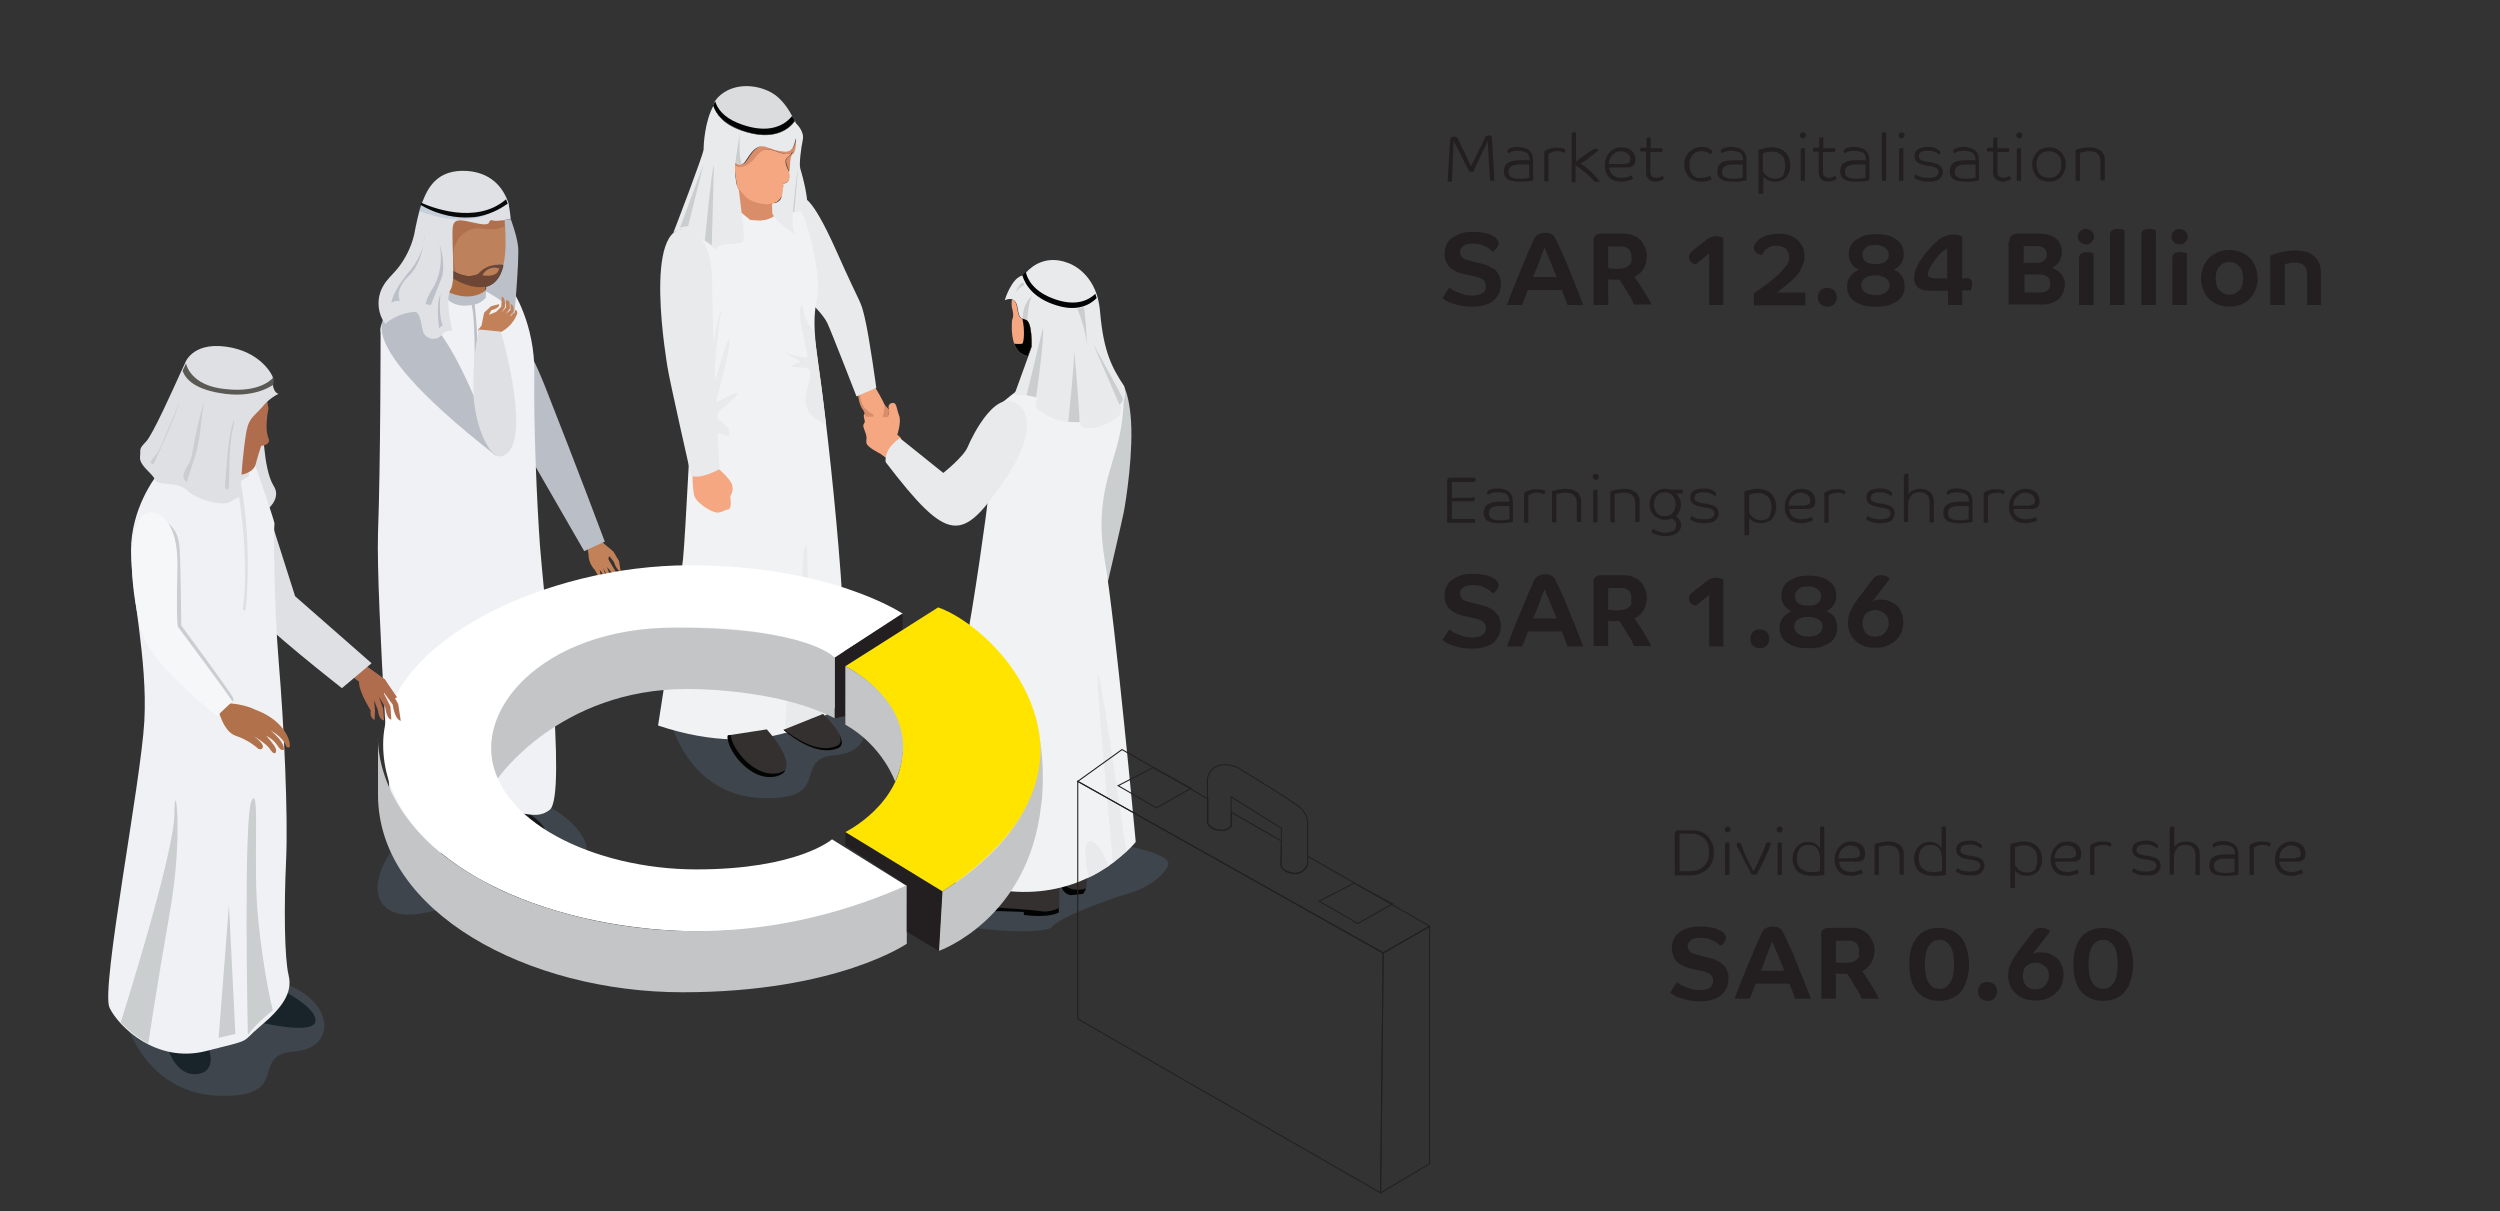 <?xml version="1.0" encoding="utf-8"?>
<!-- Generator: Adobe Illustrator 22.0.1, SVG Export Plug-In . SVG Version: 6.00 Build 0)  -->
<svg version="1.1" id="Layer_1" xmlns="http://www.w3.org/2000/svg" xmlns:xlink="http://www.w3.org/1999/xlink" x="0px" y="0px"
	 viewBox="0 0 582 282" style="enable-background:new 0 0 582 282;" xml:space="preserve">
<rect x="0" y="0" width="582" height="282" fill="#333333" stroke="none"/>
<style type="text/css">
	.st0{fill:#231F20;}
	.st1{fill:#C28158;}
	.st2{opacity:0.2;fill:#6C8FB0;}
	.st3{fill:#BABEC7;}
	.st4{fill:#161616;}
	.st5{fill:#002D42;}
	.st6{fill:#171617;}
	.st7{fill:#F0F1F4;}
	.st8{fill:#F0F1F5;}
	.st9{fill:#BCC0C9;}
	.st10{fill:#BD815B;}
	.st11{fill:#AD6E43;}
	.st12{fill:#6E4635;}
	.st13{fill:#DFE0E4;}
	.st14{fill:#BB8058;}
	.st15{fill:#B1704D;}
	.st16{fill:#DFE1E5;}
	.st17{fill:#080909;}
	.st18{opacity:0.29;fill:#C28158;}
	.st19{fill:#33302F;}
	.st20{fill:#020303;}
	.st21{fill:#CACECF;}
	.st22{fill:#F1F2F4;}
	.st23{fill:#E8EAEC;}
	.st24{fill:none;stroke:#231F20;stroke-width:2.000346e-02;stroke-miterlimit:10;}
	.st25{fill:#F4A781;}
	.st26{fill:none;stroke:#231F20;stroke-width:2.565750e-02;stroke-miterlimit:10;}
	.st27{fill:#D98D69;}
	.st28{opacity:0.23;fill:#F2A781;}
	.st29{fill:#DADCDD;}
	.st30{fill:none;stroke:#231F20;stroke-width:0.25;stroke-miterlimit:10;}
	
	.st31{opacity:8.000000e-02;fill:#1D1C1A;}
	
	.st32{fill:#FFFFFF;}
	.st33{fill:#C4C5C7;}
	.st34{fill:#FFE400;}
	.st35{fill:#AF6D4E;}
	.st36{opacity:0.37;fill:#AF6D4E;}
	.st37{fill:#18232A;}
	.st38{opacity:0.23;fill:#B1704D;}
	.st39{fill:#5A5954;}
	.st40{fill:#B1724B;}
	.st41{fill:#F6F7F9;}
	.st42{fill:none;stroke:#363E42;stroke-width:4.525441e-02;stroke-miterlimit:10;}
	
	
	
	.pi_large { 

	        -webkit-animation-fill-mode: forwards; 

	                animation-fill-mode: forwards; 
	        -webkit-animation-iteration-count: 1; 
	                animation-iteration-count: 1;
            -webkit-animation-name: pie1;
                    animation-name: pie1; 
	        -webkit-animation-duration: 2s; 
	                animation-duration: 2s;
	        -webkit-animation-delay: 0s;
	                animation-delay: 0s;
			}
	

	
	
	.pi_small {-webkit-transform: translateY(200px);-ms-transform: translateY(200px);transform: translateY(200px);}
	
	
		.pi_small { 
	        -webkit-animation-fill-mode: forwards; 
	                animation-fill-mode: forwards; 
	        -webkit-animation-iteration-count: 1; 
	                animation-iteration-count: 1;
            -webkit-animation-name: pie1;
                    animation-name: pie1; 
	        -webkit-animation-duration: 2s; 
	                animation-duration: 2s;
	        -webkit-animation-delay: 0.2s;
	                animation-delay: 0.2s;
			}
		
	
	
	
		.man1 { 

	        -webkit-animation-fill-mode: forwards; 

	                animation-fill-mode: forwards; 
	        -webkit-animation-iteration-count: 1; 
	                animation-iteration-count: 1;
            -webkit-animation-name: man1;
                    animation-name: man1; 
	        -webkit-animation-duration: 2s; 
	                animation-duration: 2s;
	        -webkit-animation-delay: 0s;
	                animation-delay: 0s;
			}
	
		.man2 { 

	        -webkit-animation-fill-mode: forwards; 

	                animation-fill-mode: forwards; 
	        -webkit-animation-iteration-count: 1; 
	                animation-iteration-count: 1;
            -webkit-animation-name: man1;
                    animation-name: man1; 
	        -webkit-animation-duration: 3s; 
	                animation-duration: 3s;
	        -webkit-animation-delay: 0s;
	                animation-delay: 0s;
			}
	
	
			.man3 { 

	        -webkit-animation-fill-mode: forwards; 

	                animation-fill-mode: forwards; 
	        -webkit-animation-iteration-count: 1; 
	                animation-iteration-count: 1;
            -webkit-animation-name: man1;
                    animation-name: man1; 
	        -webkit-animation-duration: 2s; 
	                animation-duration: 2s;
	        -webkit-animation-delay: 0s;
	                animation-delay: 0s;
			}
	
		.man4 { 

	        -webkit-animation-fill-mode: forwards; 

	                animation-fill-mode: forwards; 
	        -webkit-animation-iteration-count: 1; 
	                animation-iteration-count: 1;
            -webkit-animation-name: man4;
                    animation-name: man4; 
	        -webkit-animation-duration: 2s; 
	                animation-duration: 2s;
	        -webkit-animation-delay: 0s;
	                animation-delay: 0s;
			}
	
			.bag { 

	        -webkit-animation-fill-mode: forwards; 

	                animation-fill-mode: forwards; 
	        -webkit-animation-iteration-count: 1; 
	                animation-iteration-count: 1;
            -webkit-animation-name: pie1;
                    animation-name: pie1; 
	        -webkit-animation-duration: 4s; 
	                animation-duration: 4s;
	        -webkit-animation-delay: 0s;
	                animation-delay: 0s;
			}
	
	
	@-webkit-keyframes pie1 {
    	0% {opacity: 0; }
  		20% {  -webkit-transform: translateY(50px);  transform: translateY(50px);opacity: 0; }
  		40% {	opacity: 1;   -webkit-transform: translateY(-10px);   transform: translateY(-10px);}
  		60% {  -webkit-transform: translateY(4px);  transform: translateY(4px); }
  		90% {  -webkit-transform: translateY(0px);  transform: translateY(0px); }
  		100% {  -webkit-transform: translateY(0px);  transform: translateY(0px);}
}
	
	
	@keyframes pie1 {
    	0% {opacity: 0; }
  		20% {  -webkit-transform: translateY(50px);  transform: translateY(50px);opacity: 0; }
  		40% {	opacity: 1;   -webkit-transform: translateY(-10px);   transform: translateY(-10px);}
  		60% {  -webkit-transform: translateY(4px);  transform: translateY(4px); }
  		90% {  -webkit-transform: translateY(0px);  transform: translateY(0px); }
  		100% {  -webkit-transform: translateY(0px);  transform: translateY(0px);}
}
	

	
	@-webkit-keyframes man1 {
    	0% {opacity: 0; }
  		20% {  -webkit-transform: translateX(-50px);  transform: translateX(-50px);opacity: 0; }
 
  		100% {  -webkit-transform: translateX(0px);  transform: translateX(0px);}
}
	

	
	@keyframes man1 {
    	0% {opacity: 0; }
  		20% {  -webkit-transform: translateX(-50px);  transform: translateX(-50px);opacity: 0; }
 
  		100% {  -webkit-transform: translateX(0px);  transform: translateX(0px);}
}
	
	
		@-webkit-keyframes man4 {
    	0% {opacity: 0; }
  		20% {  -webkit-transform: translateX(20px);  transform: translateX(20px);opacity: 0; }
 
  		100% {  -webkit-transform: translateX(0px);  transform: translateX(0px);}
}
	
	
		@keyframes man4 {
    	0% {opacity: 0; }
  		20% {  -webkit-transform: translateX(20px);  transform: translateX(20px);opacity: 0; }
 
  		100% {  -webkit-transform: translateX(0px);  transform: translateX(0px);}
}
	
	
	
	.shadow_large { opacity: 0; -webkit-animation-fill-mode: forwards; animation-fill-mode: forwards; -webkit-animation-iteration-count: 1; animation-iteration-count: 1; -webkit-animation-name: fill; animation-name: fill;  -webkit-animation-duration: 1s;  animation-duration: 1s; -webkit-animation-delay: 0s; animation-delay: 0s;}
	
	.shadow_small { opacity: 0; -webkit-animation-fill-mode: forwards; animation-fill-mode: forwards; -webkit-animation-iteration-count: 1; animation-iteration-count: 1; -webkit-animation-name: fill; animation-name: fill;  -webkit-animation-duration: 1.2s;  animation-duration: 1.2s; -webkit-animation-delay: 0s; animation-delay: 0s;}
	
@-webkit-keyframes fill {
		 0% {
    opacity: 0;
  }
		 50% {
    opacity: 0;
  }
  100% {
    opacity:8.000000e-02;fill:#1D1C1A;
  }
}
	
@keyframes fill {
		 0% {
    opacity: 0;
  }
		 50% {
    opacity: 0;
  }
  100% {
    opacity:8.000000e-02;fill:#1D1C1A;
  }
}
	
	
	

	
.pi_chart{ 
  -webkit-animation-duration: 2.2s; 
          animation-duration: 2.2s;
  -webkit-animation-name: pi_chart;
          animation-name: pi_chart;
  -webkit-animation-iteration-count: infinite;
          animation-iteration-count: infinite;
  -webkit-animation-direction: alternate;
          animation-direction: alternate;
  -webkit-animation-timing-function:linear;
          animation-timing-function:linear;
  
  -webkit-animation-fill-mode:forwards;
  
          animation-fill-mode:forwards;	   

  -webkit-transform: translateY(0px);	   

      -ms-transform: translateY(0px);	   

          transform: translateY(0px);
 
}

@-webkit-keyframes pi_chart{ 
  to{
    -webkit-transform:translateY(2px);
            transform:translateY(2px);

  }    
}

@keyframes pi_chart{ 
  to{
    -webkit-transform:translateY(2px);
            transform:translateY(2px);

  }    
}	
	
	.tx1 {-webkit-transform: translateY(450px);-ms-transform: translateY(450px);transform: translateY(450px);}
	.tx1 { 
	        -webkit-animation-fill-mode: forwards; 
	                animation-fill-mode: forwards; 
	        -webkit-animation-iteration-count: 1; 
	                animation-iteration-count: 1;
            -webkit-animation-name: pie1;
                    animation-name: pie1; 
	        -webkit-animation-duration: 2s; 
	                animation-duration: 2s;
	        -webkit-animation-delay: 1s;
	                animation-delay: 1s;
			}
	.tx2 {-webkit-transform: translateY(450px);-ms-transform: translateY(450px);transform: translateY(450px);}
	.tx2 { 
	        -webkit-animation-fill-mode: forwards; 
	                animation-fill-mode: forwards; 
	        -webkit-animation-iteration-count: 1; 
	                animation-iteration-count: 1;
            -webkit-animation-name: pie1;
                    animation-name: pie1; 
	        -webkit-animation-duration: 2s; 
	                animation-duration: 2s;
	        -webkit-animation-delay: 1.5s;
	                animation-delay: 1.5s;
			}
	.tx3 {-webkit-transform: translateY(450px);-ms-transform: translateY(450px);transform: translateY(450px);}
	.tx3 { 
	        -webkit-animation-fill-mode: forwards; 
	                animation-fill-mode: forwards; 
	        -webkit-animation-iteration-count: 1; 
	                animation-iteration-count: 1;
            -webkit-animation-name: pie1;
                    animation-name: pie1; 
	        -webkit-animation-duration: 2s; 
	                animation-duration: 2s;
	        -webkit-animation-delay: 2s;
	                animation-delay: 2s;
			}
	
	
	
</style>

	
	<g id="text">
	<g class="tx1">
		<path class="st0" d="M342.4,38.7c0.1-0.1,0.2-0.4,0.4-0.7s0.4-0.7,0.6-1.2s0.4-0.9,0.7-1.4c0.2-0.5,0.4-0.9,0.7-1.4
			c0.2-0.4,0.4-0.8,0.5-1.1c0.2-0.3,0.3-0.5,0.3-0.7c0-0.1,0.1-0.2,0.1-0.2c0.1-0.1,0.1-0.2,0.2-0.2c0.1-0.1,0.2-0.1,0.3-0.2
			c0.1-0.1,0.3-0.1,0.4-0.1c0.2,0,0.4,0,0.5,0.1s0.2,0.1,0.2,0.1c0.1,1.8,0.2,3.5,0.3,5.2c0.1,1.7,0.2,3.4,0.3,5.2h-1
			c0-0.3,0-0.7-0.1-1.2c0-0.5-0.1-1-0.1-1.6s-0.1-1.2-0.1-1.8c0-0.6-0.1-1.2-0.1-1.8c0-0.6-0.1-1.1-0.1-1.6c0-0.5-0.1-0.9-0.1-1.2
			c-0.1,0.1-0.2,0.4-0.3,0.7s-0.4,0.8-0.6,1.2c-0.2,0.5-0.5,1-0.7,1.5s-0.5,1-0.7,1.5c-0.2,0.5-0.5,0.9-0.6,1.3s-0.3,0.7-0.4,0.9
			h-0.9c-0.1-0.2-0.2-0.4-0.4-0.8c-0.2-0.3-0.3-0.7-0.6-1.1s-0.4-0.9-0.7-1.4c-0.2-0.5-0.5-1-0.7-1.4c-0.2-0.5-0.5-0.9-0.7-1.3
			c-0.2-0.4-0.4-0.8-0.6-1.1c0,0.7-0.1,1.5-0.1,2.3s-0.1,1.6-0.1,2.4c0,0.8-0.1,1.6-0.1,2.4c0,0.8-0.1,1.6-0.1,2.3h-1
			c0.1-1.6,0.2-3.3,0.3-4.9c0.1-1.7,0.2-3.3,0.3-4.9c0-0.2,0.1-0.4,0.3-0.5c0.1-0.1,0.3-0.2,0.5-0.2c0.5,0,0.8,0.2,1,0.5
			c0,0.1,0.1,0.3,0.3,0.6c0.2,0.3,0.3,0.7,0.5,1.1c0.2,0.4,0.4,0.9,0.7,1.4c0.2,0.5,0.5,1,0.7,1.5c0.2,0.5,0.4,0.9,0.6,1.3
			S342.3,38.5,342.4,38.7z"/>
		<path class="st0" d="M353.3,35.1c-0.6,0-1,0.1-1.4,0.2c-0.3,0.1-0.6,0.3-0.7,0.4c-0.1-0.1-0.1-0.1-0.2-0.2
			c-0.1-0.1-0.1-0.2-0.1-0.3s0-0.2,0.1-0.3c0.1-0.1,0.1-0.2,0.2-0.2c0.1-0.1,0.3-0.2,0.6-0.3c0.3-0.1,0.8-0.2,1.4-0.2
			c1.2,0,2.2,0.3,2.8,0.8c0.6,0.5,0.9,1.3,0.9,2.4v4.6c-0.3,0.1-0.7,0.1-1.2,0.2c-0.5,0.1-1.2,0.1-2,0.1c-0.8,0-1.4-0.1-1.9-0.2
			c-0.5-0.2-0.8-0.3-1.1-0.6c-0.2-0.2-0.4-0.5-0.5-0.8s-0.1-0.6-0.1-0.9c0-0.3,0.1-0.7,0.2-1c0.1-0.3,0.3-0.6,0.6-0.8
			c0.3-0.2,0.6-0.4,1.1-0.5c0.4-0.1,1-0.2,1.7-0.2c0.2,0,0.5,0,0.7,0c0.2,0,0.5,0,0.7,0s0.4,0,0.6,0s0.3,0,0.4,0v0
			c0-0.7-0.2-1.3-0.6-1.7C354.9,35.3,354.2,35.1,353.3,35.1z M355.9,38.3c-0.1,0-0.2,0-0.3,0c-0.2,0-0.3,0-0.5,0c-0.2,0-0.4,0-0.7,0
			c-0.2,0-0.5,0-0.7,0c-0.8,0-1.4,0.1-1.8,0.4c-0.5,0.2-0.7,0.7-0.7,1.3c0,0.6,0.2,1,0.6,1.2c0.4,0.3,1,0.4,2,0.4
			c0.7,0,1.2,0,1.5-0.1s0.6-0.1,0.7-0.1V38.3z"/>
		<path class="st0" d="M362.5,35.2c-0.3,0-0.6,0-0.8,0.1c-0.2,0-0.4,0.1-0.6,0.2c-0.1,0.1-0.3,0.1-0.4,0.2c-0.1,0.1-0.1,0.1-0.2,0.1
			v6.4h-1v-6.9c0,0,0.1-0.1,0.2-0.2c0.1-0.1,0.3-0.2,0.6-0.3c0.2-0.1,0.5-0.2,0.9-0.3c0.3-0.1,0.7-0.1,1.2-0.1c0.5,0,0.9,0,1.2,0.1
			c0.3,0.1,0.5,0.1,0.6,0.2c0.2,0.1,0.2,0.2,0.2,0.4c0,0.1,0,0.2-0.1,0.3s-0.1,0.2-0.2,0.2c-0.1-0.1-0.3-0.2-0.6-0.3
			C363.4,35.2,363,35.2,362.5,35.2z"/>
		<path class="st0" d="M365.9,42.1V31.3c0-0.2,0-0.3,0.1-0.4c0.1-0.1,0.2-0.1,0.4-0.1c0.1,0,0.2,0,0.3,0c0.1,0,0.2,0,0.2,0.1v6.7
			c0,0,0.2-0.1,0.4-0.3c0.2-0.2,0.5-0.4,0.8-0.6c0.3-0.2,0.7-0.5,1.1-0.8s0.8-0.6,1.2-0.8c0.3-0.2,0.5-0.3,0.7-0.4
			c0.2-0.1,0.4-0.1,0.5-0.1s0.3,0.1,0.4,0.2c0.1,0.1,0.2,0.2,0.2,0.2c0,0-0.2,0.1-0.4,0.3c-0.2,0.2-0.5,0.3-0.8,0.6
			c-0.3,0.2-0.6,0.4-0.9,0.7s-0.6,0.5-0.9,0.7c-0.3,0.2-0.5,0.4-0.8,0.5c-0.2,0.1-0.3,0.2-0.4,0.3c1.1,0.7,2,1.5,2.7,2.2
			c0.7,0.7,1.3,1.4,1.8,2h-1.3c-0.2-0.3-0.5-0.6-0.8-0.9c-0.3-0.3-0.7-0.7-1.1-1c-0.4-0.3-0.8-0.7-1.2-1c-0.4-0.3-0.8-0.6-1.3-0.9
			v3.9H365.9z"/>
		<path class="st0" d="M374.6,38.9c0.1,0.9,0.4,1.5,0.9,1.9s1.2,0.6,2,0.6c0.5,0,1-0.1,1.4-0.2c0.4-0.1,0.7-0.3,0.9-0.4l0.4,0.8
			c-0.1,0.1-0.2,0.1-0.4,0.2c-0.2,0.1-0.4,0.2-0.6,0.2c-0.2,0.1-0.5,0.1-0.8,0.2c-0.3,0.1-0.6,0.1-1,0.1c-0.5,0-1.1-0.1-1.5-0.2
			c-0.5-0.2-0.9-0.4-1.2-0.7s-0.6-0.7-0.8-1.2s-0.3-1-0.3-1.7c0-0.6,0.1-1.2,0.3-1.7c0.2-0.5,0.5-1,0.8-1.3c0.3-0.4,0.8-0.7,1.2-0.9
			c0.5-0.2,1-0.3,1.6-0.3c1,0,1.8,0.3,2.4,0.8c0.5,0.5,0.8,1.2,0.8,2.1c0,0.6-0.1,1-0.4,1.3c-0.3,0.3-0.8,0.5-1.4,0.5H374.6z
			 M378.3,38.1c0.4,0,0.7-0.1,0.9-0.2c0.2-0.1,0.3-0.4,0.3-0.8c0-0.2,0-0.5-0.1-0.7c-0.1-0.2-0.2-0.4-0.4-0.6s-0.4-0.3-0.7-0.4
			c-0.3-0.1-0.6-0.2-1-0.2c-0.5,0-0.9,0.1-1.2,0.3c-0.3,0.2-0.6,0.4-0.9,0.7c-0.2,0.3-0.4,0.6-0.5,0.9s-0.2,0.7-0.2,1.1H378.3z"/>
		<path class="st0" d="M383.3,32.5c0-0.2,0-0.3,0.1-0.4s0.2-0.1,0.4-0.1c0.1,0,0.2,0,0.3,0c0.1,0,0.2,0,0.2,0.1v2.4h2.3
			c0.1,0,0.3,0,0.4,0.1s0.1,0.2,0.1,0.3c0,0.1,0,0.2-0.1,0.3c0,0.1-0.1,0.1-0.1,0.2h-2.7v4.5c0,0.6,0.1,1,0.4,1.2s0.6,0.3,1,0.3
			c0.4,0,0.7-0.1,0.9-0.2s0.4-0.2,0.5-0.3l0.4,0.7c-0.1,0.1-0.1,0.1-0.3,0.2c-0.1,0.1-0.2,0.1-0.4,0.2s-0.4,0.1-0.6,0.2
			c-0.2,0-0.5,0.1-0.7,0.1c-0.4,0-0.7-0.1-1-0.2c-0.3-0.1-0.5-0.3-0.7-0.5c-0.2-0.2-0.3-0.4-0.4-0.7c-0.1-0.3-0.1-0.5-0.1-0.8v-4.8
			h-0.9c-0.1,0-0.3,0-0.4-0.1c-0.1-0.1-0.1-0.2-0.1-0.3c0-0.1,0-0.2,0.1-0.3c0-0.1,0.1-0.1,0.1-0.2h1.3V32.5z"/>
		<path class="st0" d="M396.2,41.4c0.5,0,0.9-0.1,1.2-0.2s0.6-0.2,0.7-0.3l0.4,0.8c-0.2,0.1-0.5,0.2-0.9,0.4
			c-0.4,0.2-0.9,0.2-1.6,0.2c-0.6,0-1.1-0.1-1.6-0.3c-0.5-0.2-0.9-0.4-1.2-0.8c-0.3-0.3-0.6-0.8-0.8-1.2c-0.2-0.5-0.3-1-0.3-1.7
			c0-0.6,0.1-1.2,0.3-1.7c0.2-0.5,0.5-0.9,0.9-1.3c0.4-0.3,0.8-0.6,1.3-0.8c0.5-0.2,1-0.3,1.6-0.3c0.3,0,0.6,0,0.9,0.1
			c0.3,0,0.5,0.1,0.6,0.2c0.2,0.1,0.3,0.1,0.4,0.2c0.1,0.1,0.2,0.1,0.2,0.1c0.1,0.1,0.1,0.1,0.2,0.2c0.1,0.1,0.1,0.2,0.1,0.3
			c0,0.1,0,0.2-0.1,0.3c-0.1,0.1-0.1,0.2-0.3,0.3c-0.1-0.1-0.2-0.1-0.3-0.2s-0.3-0.2-0.4-0.2c-0.2-0.1-0.4-0.1-0.6-0.2
			s-0.5-0.1-0.8-0.1c-0.4,0-0.8,0.1-1.1,0.2s-0.7,0.3-0.9,0.6s-0.5,0.6-0.6,1c-0.2,0.4-0.2,0.9-0.2,1.4c0,0.6,0.1,1,0.2,1.4
			c0.2,0.4,0.4,0.7,0.6,1c0.3,0.3,0.6,0.4,0.9,0.6C395.4,41.4,395.8,41.4,396.2,41.4z"/>
		<path class="st0" d="M403,35.1c-0.6,0-1,0.1-1.4,0.2c-0.3,0.1-0.6,0.3-0.7,0.4c-0.1-0.1-0.1-0.1-0.2-0.2c-0.1-0.1-0.1-0.2-0.1-0.3
			s0-0.2,0.1-0.3c0.1-0.1,0.1-0.2,0.2-0.2c0.1-0.1,0.3-0.2,0.6-0.3s0.8-0.2,1.4-0.2c1.2,0,2.2,0.3,2.8,0.8s0.9,1.3,0.9,2.4v4.6
			c-0.3,0.1-0.7,0.1-1.2,0.2c-0.5,0.1-1.2,0.1-2,0.1c-0.8,0-1.4-0.1-1.9-0.2c-0.5-0.2-0.8-0.3-1.1-0.6s-0.4-0.5-0.5-0.8
			c-0.1-0.3-0.1-0.6-0.1-0.9c0-0.3,0.1-0.7,0.2-1s0.3-0.6,0.6-0.8c0.3-0.2,0.6-0.4,1.1-0.5c0.4-0.1,1-0.2,1.7-0.2c0.2,0,0.5,0,0.7,0
			s0.5,0,0.7,0c0.2,0,0.4,0,0.6,0s0.3,0,0.4,0v0c0-0.7-0.2-1.3-0.6-1.7C404.6,35.3,403.9,35.1,403,35.1z M405.6,38.3
			c-0.1,0-0.2,0-0.3,0c-0.2,0-0.3,0-0.5,0c-0.2,0-0.4,0-0.7,0s-0.5,0-0.7,0c-0.8,0-1.4,0.1-1.8,0.4c-0.5,0.2-0.7,0.7-0.7,1.3
			c0,0.6,0.2,1,0.6,1.2c0.4,0.3,1,0.4,2,0.4c0.7,0,1.2,0,1.5-0.1c0.3-0.1,0.6-0.1,0.7-0.1V38.3z"/>
		<path class="st0" d="M409.4,45.2V34.9c0,0,0.1,0,0.3-0.1c0.2-0.1,0.4-0.1,0.7-0.2s0.6-0.1,0.9-0.2c0.3-0.1,0.7-0.1,1-0.1
			c0.7,0,1.4,0.1,2,0.3c0.6,0.2,1,0.5,1.4,0.9c0.4,0.4,0.6,0.8,0.8,1.3s0.3,1.1,0.3,1.7c0,0.6-0.1,1.1-0.3,1.6
			c-0.2,0.5-0.4,0.9-0.7,1.2c-0.3,0.3-0.7,0.6-1.1,0.7c-0.4,0.2-0.9,0.3-1.5,0.3c-0.5,0-0.9-0.1-1.2-0.2c-0.3-0.1-0.6-0.2-0.8-0.4
			c-0.2-0.1-0.4-0.3-0.5-0.4c-0.1-0.1-0.2-0.2-0.2-0.3v4.1H409.4z M415.6,38.5c0-0.5-0.1-0.9-0.2-1.3c-0.1-0.4-0.3-0.8-0.6-1
			c-0.3-0.3-0.6-0.5-1-0.7c-0.4-0.2-0.9-0.2-1.5-0.2c-0.5,0-1,0.1-1.3,0.2s-0.5,0.2-0.6,0.2v4.1c0.1,0.2,0.1,0.3,0.3,0.5
			c0.1,0.2,0.3,0.4,0.5,0.6s0.5,0.3,0.8,0.5c0.3,0.1,0.7,0.2,1.2,0.2c0.8,0,1.5-0.2,1.9-0.7C415.4,40.1,415.6,39.4,415.6,38.5z"/>
		<path class="st0" d="M420.4,31.5c0,0.2-0.1,0.4-0.2,0.5c-0.1,0.1-0.3,0.2-0.5,0.2c-0.2,0-0.4-0.1-0.5-0.2s-0.2-0.3-0.2-0.5
			s0.1-0.4,0.2-0.5s0.3-0.2,0.5-0.2c0.2,0,0.4,0.1,0.5,0.2C420.4,31.1,420.4,31.3,420.4,31.5z M419.2,35c0-0.2,0-0.3,0.1-0.4
			c0.1-0.1,0.2-0.1,0.4-0.1c0.1,0,0.2,0,0.3,0c0.1,0,0.2,0,0.2,0.1v7.5h-1V35z"/>
		<path class="st0" d="M423.5,32.5c0-0.2,0-0.3,0.1-0.4s0.2-0.1,0.4-0.1c0.1,0,0.2,0,0.3,0c0.1,0,0.2,0,0.2,0.1v2.4h2.3
			c0.1,0,0.3,0,0.4,0.1s0.1,0.2,0.1,0.3c0,0.1,0,0.2-0.1,0.3c0,0.1-0.1,0.1-0.1,0.2h-2.7v4.5c0,0.6,0.1,1,0.4,1.2s0.6,0.3,1,0.3
			c0.4,0,0.7-0.1,0.9-0.2s0.4-0.2,0.5-0.3l0.4,0.7c-0.1,0.1-0.1,0.1-0.3,0.2c-0.1,0.1-0.2,0.1-0.4,0.2s-0.4,0.1-0.6,0.2
			c-0.2,0-0.5,0.1-0.7,0.1c-0.4,0-0.7-0.1-1-0.2c-0.3-0.1-0.5-0.3-0.7-0.5c-0.2-0.2-0.3-0.4-0.4-0.7c-0.1-0.3-0.1-0.5-0.1-0.8v-4.8
			h-0.9c-0.1,0-0.3,0-0.4-0.1c-0.1-0.1-0.1-0.2-0.1-0.3c0-0.1,0-0.2,0.1-0.3c0-0.1,0.1-0.1,0.1-0.2h1.3V32.5z"/>
		<path class="st0" d="M431.6,35.1c-0.6,0-1,0.1-1.4,0.2c-0.3,0.1-0.6,0.3-0.7,0.4c-0.1-0.1-0.1-0.1-0.2-0.2
			c-0.1-0.1-0.1-0.2-0.1-0.3s0-0.2,0.1-0.3c0.1-0.1,0.1-0.2,0.2-0.2c0.1-0.1,0.3-0.2,0.6-0.3s0.8-0.2,1.4-0.2c1.2,0,2.2,0.3,2.8,0.8
			s0.9,1.3,0.9,2.4v4.6c-0.3,0.1-0.7,0.1-1.2,0.2c-0.5,0.1-1.2,0.1-2,0.1c-0.8,0-1.4-0.1-1.9-0.2c-0.5-0.2-0.8-0.3-1.1-0.6
			s-0.4-0.5-0.5-0.8c-0.1-0.3-0.1-0.6-0.1-0.9c0-0.3,0.1-0.7,0.2-1s0.3-0.6,0.6-0.8c0.3-0.2,0.6-0.4,1.1-0.5c0.4-0.1,1-0.2,1.7-0.2
			c0.2,0,0.5,0,0.7,0s0.5,0,0.7,0c0.2,0,0.4,0,0.6,0s0.3,0,0.4,0v0c0-0.7-0.2-1.3-0.6-1.7C433.2,35.3,432.5,35.1,431.6,35.1z
			 M434.2,38.3c-0.1,0-0.2,0-0.3,0c-0.2,0-0.3,0-0.5,0c-0.2,0-0.4,0-0.7,0s-0.5,0-0.7,0c-0.8,0-1.4,0.1-1.8,0.4
			c-0.5,0.2-0.7,0.7-0.7,1.3c0,0.6,0.2,1,0.6,1.2c0.4,0.3,1,0.4,2,0.4c0.7,0,1.2,0,1.5-0.1c0.3-0.1,0.6-0.1,0.7-0.1V38.3z"/>
		<path class="st0" d="M438.1,31.3c0-0.2,0-0.3,0.1-0.4c0.1-0.1,0.2-0.1,0.4-0.1c0.1,0,0.2,0,0.3,0c0.1,0,0.2,0,0.2,0.1v11.2h-1
			V31.3z"/>
		<path class="st0" d="M443.4,31.5c0,0.2-0.1,0.4-0.2,0.5c-0.1,0.1-0.3,0.2-0.5,0.2c-0.2,0-0.4-0.1-0.5-0.2s-0.2-0.3-0.2-0.5
			s0.1-0.4,0.2-0.5s0.3-0.2,0.5-0.2c0.2,0,0.4,0.1,0.5,0.2C443.3,31.1,443.4,31.3,443.4,31.5z M442.1,35c0-0.2,0-0.3,0.1-0.4
			c0.1-0.1,0.2-0.1,0.4-0.1c0.1,0,0.2,0,0.3,0c0.1,0,0.2,0,0.2,0.1v7.5h-1V35z"/>
		<path class="st0" d="M451.3,34.9c0.3,0.2,0.4,0.4,0.4,0.6c0,0.1,0,0.3-0.1,0.3c-0.1,0.1-0.2,0.2-0.2,0.2c0,0-0.1-0.1-0.2-0.2
			c-0.1-0.1-0.3-0.2-0.5-0.3s-0.5-0.2-0.8-0.3s-0.7-0.1-1.1-0.1c-0.7,0-1.2,0.1-1.6,0.3c-0.3,0.2-0.5,0.6-0.5,1
			c0,0.4,0.1,0.6,0.4,0.8c0.3,0.2,0.7,0.3,1.2,0.4l1.3,0.2c1,0.2,1.7,0.4,2.1,0.8s0.6,0.8,0.6,1.4c0,0.7-0.3,1.2-0.8,1.7
			c-0.5,0.4-1.3,0.6-2.5,0.6c-0.5,0-1,0-1.4-0.1s-0.8-0.2-1-0.3c-0.3-0.1-0.5-0.2-0.7-0.3c-0.2-0.1-0.3-0.2-0.3-0.2l0.4-0.8
			c0.1,0,0.2,0.1,0.3,0.2c0.2,0.1,0.4,0.2,0.6,0.3c0.3,0.1,0.5,0.2,0.9,0.2c0.3,0.1,0.7,0.1,1.2,0.1c0.3,0,0.6,0,0.9-0.1
			c0.3,0,0.5-0.1,0.7-0.2c0.2-0.1,0.3-0.2,0.5-0.4c0.1-0.2,0.2-0.4,0.2-0.6c0-0.2,0-0.4-0.1-0.5c-0.1-0.1-0.2-0.3-0.3-0.4
			c-0.1-0.1-0.3-0.2-0.6-0.3s-0.6-0.2-0.9-0.2l-1.1-0.2c-0.8-0.1-1.5-0.4-1.9-0.7c-0.4-0.3-0.7-0.8-0.7-1.4c0-0.3,0-0.5,0.1-0.8
			s0.3-0.5,0.5-0.7c0.2-0.2,0.6-0.4,1-0.5c0.4-0.1,0.9-0.2,1.5-0.2c0.7,0,1.2,0.1,1.6,0.2C450.7,34.6,451,34.7,451.3,34.9z"/>
		<path class="st0" d="M457.1,35.1c-0.6,0-1,0.1-1.4,0.2c-0.3,0.1-0.6,0.3-0.7,0.4c-0.1-0.1-0.1-0.1-0.2-0.2
			c-0.1-0.1-0.1-0.2-0.1-0.3s0-0.2,0.1-0.3c0.1-0.1,0.1-0.2,0.2-0.2c0.1-0.1,0.3-0.2,0.6-0.3s0.8-0.2,1.4-0.2c1.2,0,2.2,0.3,2.8,0.8
			s0.9,1.3,0.9,2.4v4.6c-0.3,0.1-0.7,0.1-1.2,0.2c-0.5,0.1-1.2,0.1-2,0.1c-0.8,0-1.4-0.1-1.9-0.2c-0.5-0.2-0.8-0.3-1.1-0.6
			s-0.4-0.5-0.5-0.8c-0.1-0.3-0.1-0.6-0.1-0.9c0-0.3,0.1-0.7,0.2-1s0.3-0.6,0.6-0.8c0.3-0.2,0.6-0.4,1.1-0.5c0.4-0.1,1-0.2,1.7-0.2
			c0.2,0,0.5,0,0.7,0s0.5,0,0.7,0c0.2,0,0.4,0,0.6,0s0.3,0,0.4,0v0c0-0.7-0.2-1.3-0.6-1.7C458.8,35.3,458.1,35.1,457.1,35.1z
			 M459.8,38.3c-0.1,0-0.2,0-0.3,0c-0.2,0-0.3,0-0.5,0c-0.2,0-0.4,0-0.7,0s-0.5,0-0.7,0c-0.8,0-1.4,0.1-1.8,0.4
			c-0.5,0.2-0.7,0.7-0.7,1.3c0,0.6,0.2,1,0.6,1.2c0.4,0.3,1,0.4,2,0.4c0.7,0,1.2,0,1.5-0.1c0.3-0.1,0.6-0.1,0.7-0.1V38.3z"/>
		<path class="st0" d="M464,32.5c0-0.2,0-0.3,0.1-0.4s0.2-0.1,0.4-0.1c0.1,0,0.2,0,0.3,0c0.1,0,0.2,0,0.2,0.1v2.4h2.3
			c0.1,0,0.3,0,0.4,0.1s0.1,0.2,0.1,0.3c0,0.1,0,0.2-0.1,0.3c0,0.1-0.1,0.1-0.1,0.2H465v4.5c0,0.6,0.1,1,0.4,1.2s0.6,0.3,1,0.3
			c0.4,0,0.7-0.1,0.9-0.2s0.4-0.2,0.5-0.3l0.4,0.7c-0.1,0.1-0.1,0.1-0.3,0.2c-0.1,0.1-0.2,0.1-0.4,0.2s-0.4,0.1-0.6,0.2
			c-0.2,0-0.5,0.1-0.7,0.1c-0.4,0-0.7-0.1-1-0.2c-0.3-0.1-0.5-0.3-0.7-0.5c-0.2-0.2-0.3-0.4-0.4-0.7c-0.1-0.3-0.1-0.5-0.1-0.8v-4.8
			H463c-0.1,0-0.3,0-0.4-0.1c-0.1-0.1-0.1-0.2-0.1-0.3c0-0.1,0-0.2,0.1-0.3c0-0.1,0.1-0.1,0.1-0.2h1.3V32.5z"/>
		<path class="st0" d="M470.8,31.5c0,0.2-0.1,0.4-0.2,0.5c-0.1,0.1-0.3,0.2-0.5,0.2c-0.2,0-0.4-0.1-0.5-0.2s-0.2-0.3-0.2-0.5
			s0.1-0.4,0.2-0.5s0.3-0.2,0.5-0.2c0.2,0,0.4,0.1,0.5,0.2C470.7,31.1,470.8,31.3,470.8,31.5z M469.5,35c0-0.2,0-0.3,0.1-0.4
			c0.1-0.1,0.2-0.1,0.4-0.1c0.1,0,0.2,0,0.3,0c0.1,0,0.2,0,0.2,0.1v7.5h-1V35z"/>
		<path class="st0" d="M480.9,38.3c0,0.6-0.1,1.1-0.3,1.6c-0.2,0.5-0.5,0.9-0.8,1.3s-0.8,0.6-1.2,0.8c-0.5,0.2-1,0.3-1.6,0.3
			c-0.6,0-1.1-0.1-1.6-0.3c-0.5-0.2-0.9-0.5-1.2-0.8s-0.6-0.8-0.8-1.3c-0.2-0.5-0.3-1-0.3-1.6c0-0.6,0.1-1.1,0.3-1.6
			c0.2-0.5,0.5-0.9,0.8-1.3s0.8-0.6,1.2-0.8c0.5-0.2,1-0.3,1.6-0.3c0.6,0,1.1,0.1,1.6,0.3s0.9,0.5,1.2,0.8s0.6,0.8,0.8,1.3
			C480.8,37.2,480.9,37.7,480.9,38.3z M474.1,38.3c0,0.5,0.1,0.9,0.2,1.3c0.1,0.4,0.3,0.7,0.6,1c0.3,0.3,0.6,0.5,0.9,0.6
			s0.7,0.2,1.2,0.2s0.8-0.1,1.2-0.2s0.6-0.4,0.9-0.6s0.4-0.6,0.6-1c0.1-0.4,0.2-0.8,0.2-1.3c0-0.5-0.1-0.9-0.2-1.3
			c-0.1-0.4-0.3-0.7-0.6-1c-0.3-0.3-0.6-0.5-0.9-0.6s-0.7-0.2-1.2-0.2s-0.8,0.1-1.2,0.2s-0.6,0.4-0.9,0.6c-0.3,0.3-0.4,0.6-0.6,1
			C474.1,37.4,474.1,37.8,474.1,38.3z"/>
		<path class="st0" d="M489,42.1v-4.2c0-0.9-0.2-1.5-0.6-2s-1.1-0.7-2.1-0.7c-0.3,0-0.6,0-0.8,0.1c-0.3,0-0.5,0.1-0.7,0.1
			c-0.2,0-0.3,0.1-0.4,0.1c-0.1,0-0.2,0.1-0.2,0.1v6.5h-1v-7.2c0,0,0.1,0,0.3-0.1c0.2-0.1,0.4-0.1,0.7-0.2s0.6-0.1,1-0.2
			c0.4-0.1,0.8-0.1,1.3-0.1c0.6,0,1.1,0.1,1.5,0.2c0.4,0.2,0.8,0.4,1.1,0.6s0.5,0.6,0.7,1s0.2,0.8,0.2,1.2v4.7H489z"/>
		<path class="st0" d="M347.4,58.6c-0.1-0.2-0.3-0.3-0.6-0.6s-0.5-0.4-0.9-0.6c-0.4-0.2-0.8-0.3-1.3-0.5c-0.5-0.1-1.1-0.2-1.8-0.2
			c-0.6,0-1.1,0.1-1.4,0.2c-0.4,0.1-0.7,0.3-0.9,0.5s-0.4,0.4-0.5,0.6c-0.1,0.2-0.1,0.5-0.1,0.7c0,0.4,0.2,0.8,0.5,1.2
			s1,0.6,1.8,0.8l2,0.5c0.8,0.2,1.5,0.4,2.1,0.6c0.6,0.3,1.2,0.6,1.6,0.9s0.8,0.8,1.1,1.4c0.2,0.5,0.4,1.2,0.4,1.9
			c0,0.8-0.1,1.5-0.4,2.2c-0.3,0.6-0.7,1.2-1.2,1.7c-0.5,0.5-1.2,0.8-2.1,1.1c-0.8,0.3-1.8,0.4-3,0.4c-1.1,0-2-0.1-2.9-0.3
			s-1.5-0.4-2.1-0.6c-0.6-0.2-1-0.5-1.3-0.7c-0.3-0.2-0.5-0.4-0.6-0.4l1.6-2.5c0.1,0.1,0.2,0.2,0.5,0.4s0.6,0.4,1.1,0.6
			c0.4,0.2,1,0.4,1.6,0.6c0.6,0.2,1.3,0.3,2.1,0.3c0.6,0,1.2-0.1,1.6-0.2c0.4-0.1,0.7-0.3,1-0.5s0.4-0.4,0.5-0.7s0.1-0.5,0.1-0.8
			c0-0.6-0.2-1.1-0.7-1.5c-0.5-0.4-1.2-0.6-2.1-0.8l-2.3-0.5c-0.5-0.1-1.1-0.3-1.6-0.5c-0.5-0.2-1-0.5-1.5-0.9
			c-0.4-0.4-0.8-0.8-1-1.4c-0.3-0.5-0.4-1.2-0.4-1.9c0-0.7,0.1-1.4,0.4-2s0.6-1.2,1.2-1.6s1.2-0.8,2-1.1c0.8-0.3,1.7-0.4,2.8-0.4
			c0.8,0,1.5,0,2.1,0.1c0.6,0.1,1.1,0.2,1.5,0.3c0.4,0.1,0.7,0.2,1,0.4c0.2,0.1,0.4,0.2,0.6,0.3c0.3,0.2,0.5,0.4,0.7,0.7
			c0.2,0.3,0.3,0.5,0.3,0.8c0,0.3-0.1,0.5-0.2,0.7s-0.2,0.4-0.4,0.6s-0.3,0.3-0.4,0.4C347.6,58.5,347.5,58.6,347.4,58.6z"/>
		<path class="st0" d="M350.8,71c0.4-0.9,0.7-1.9,1.1-2.9c0.4-1,0.8-2,1.2-3c0.4-1,0.8-1.9,1.2-2.9c0.4-0.9,0.8-1.8,1.1-2.6
			c0.3-0.8,0.6-1.5,0.9-2.1c0.3-0.6,0.5-1,0.6-1.4c0.4-0.8,0.7-1.3,1.2-1.5c0.4-0.3,1-0.4,1.6-0.4c0.6,0,1.1,0.1,1.4,0.3
			c0.3,0.2,0.6,0.3,0.7,0.5c0.3,0.5,0.6,1.2,1,2c0.4,0.8,0.8,1.8,1.3,2.8c0.4,1,0.9,2.1,1.3,3.2c0.4,1.1,0.9,2.2,1.3,3.2
			c0.4,1,0.8,2,1.1,2.8c0.3,0.9,0.6,1.5,0.8,2h-3.7c-0.1-0.4-0.3-0.8-0.5-1.4c-0.2-0.6-0.5-1.3-0.8-2.1h-7.9
			c-0.3,0.8-0.6,1.5-0.8,2.1c-0.2,0.6-0.4,1-0.6,1.4H350.8z M359.6,57.7c-0.1,0.2-0.2,0.5-0.4,0.9c-0.2,0.4-0.4,1-0.6,1.6
			c-0.2,0.6-0.5,1.3-0.8,2.1c-0.3,0.7-0.6,1.5-0.9,2.2h5.5c-0.3-0.7-0.6-1.5-0.9-2.2c-0.3-0.7-0.6-1.4-0.8-2
			c-0.3-0.6-0.5-1.1-0.7-1.6S359.7,57.8,359.6,57.7z"/>
		<path class="st0" d="M370.9,56.3c0-1.3,0.6-1.9,1.9-1.9h4.5c0.3,0,0.6,0,1,0c0.3,0,0.6,0.1,0.9,0.1c0.7,0.1,1.3,0.4,1.8,0.7
			c0.5,0.3,1,0.7,1.3,1.2s0.6,1,0.8,1.5c0.2,0.6,0.3,1.2,0.3,1.8c0,0.4-0.1,0.9-0.2,1.4c-0.1,0.5-0.3,0.9-0.5,1.3s-0.5,0.8-0.9,1.2
			c-0.4,0.4-0.8,0.6-1.3,0.9c0.3,0.4,0.6,0.8,0.9,1.3c0.4,0.5,0.7,1.1,1.1,1.7c0.4,0.6,0.7,1.2,1.1,1.8s0.6,1.1,0.8,1.6h-4
			c-0.1-0.2-0.3-0.6-0.5-1.1c-0.2-0.5-0.5-1-0.9-1.5c-0.3-0.6-0.7-1.1-1-1.7c-0.4-0.6-0.7-1.1-1-1.5c-0.5,0-1,0-1.3,0
			c-0.4,0-0.8,0-1.3-0.1V71h-3.4V56.3z M379.8,59.8c0-0.5-0.1-1-0.3-1.4c-0.2-0.4-0.6-0.7-1.2-0.9c-0.2-0.1-0.4-0.1-0.7-0.1
			s-0.6,0-0.8,0h-2.4v5c0.1,0,0.3,0.1,0.6,0.1c0.3,0,0.7,0.1,1.3,0.1c0.7,0,1.3-0.1,1.8-0.2c0.5-0.1,0.8-0.3,1.1-0.6
			c0.3-0.2,0.5-0.5,0.6-0.8S379.8,60.1,379.8,59.8z"/>
		<path class="st0" d="M397.9,71V59l-3.1,2.5c-0.1,0-0.3-0.1-0.5-0.1s-0.4-0.2-0.5-0.3s-0.3-0.3-0.4-0.5c-0.1-0.2-0.2-0.4-0.2-0.7
			c0-0.4,0.1-0.8,0.4-1.1s0.6-0.6,1-0.9l2.7-2.1c0.4-0.3,0.7-0.5,1-0.6s0.7-0.2,1.2-0.2c0.5,0,0.9,0.1,1.2,0.2
			c0.3,0.1,0.4,0.2,0.5,0.2V71H397.9z"/>
		<path class="st0" d="M408.3,71v-2.7c0.1,0,0.3-0.2,0.8-0.6c0.5-0.3,1-0.7,1.6-1.1c0.6-0.4,1.2-0.9,1.8-1.4
			c0.6-0.5,1.1-0.9,1.5-1.3c0.7-0.7,1.3-1.4,1.8-2c0.5-0.6,0.7-1.3,0.7-2c0-0.3,0-0.6-0.1-0.9c-0.1-0.3-0.3-0.6-0.5-0.9
			c-0.2-0.3-0.5-0.5-0.9-0.6c-0.4-0.2-0.9-0.3-1.5-0.3c-0.5,0-1,0.1-1.3,0.2c-0.4,0.2-0.7,0.4-1,0.6c-0.3,0.2-0.5,0.5-0.6,0.7
			c-0.2,0.3-0.3,0.5-0.4,0.7c-0.6-0.1-1.1-0.3-1.4-0.6s-0.5-0.7-0.5-1c0-0.6,0.3-1.3,0.9-1.8c0.1-0.1,0.3-0.3,0.6-0.5
			c0.3-0.2,0.6-0.3,1-0.5c0.4-0.2,0.8-0.3,1.4-0.4c0.5-0.1,1.1-0.2,1.8-0.2c1,0,1.8,0.1,2.6,0.4c0.8,0.2,1.4,0.6,1.9,1.1
			c0.5,0.5,0.9,1,1.2,1.7c0.3,0.6,0.4,1.4,0.4,2.2c0,0.6-0.1,1.1-0.3,1.6c-0.2,0.5-0.4,1-0.6,1.4c-0.2,0.4-0.5,0.8-0.8,1.2
			c-0.3,0.4-0.6,0.7-0.9,0.9c-0.3,0.3-0.7,0.7-1.1,1s-0.8,0.7-1.2,1c-0.4,0.3-0.7,0.5-1,0.8c-0.3,0.2-0.5,0.3-0.5,0.4h6.6v3H408.3z"
			/>
		<path class="st0" d="M427.6,69.2c0,0.6-0.2,1.1-0.6,1.6c-0.4,0.4-0.9,0.6-1.6,0.6c-0.6,0-1.1-0.2-1.6-0.6
			c-0.4-0.4-0.6-0.9-0.6-1.6c0-0.6,0.2-1.1,0.6-1.6c0.4-0.4,0.9-0.6,1.6-0.6c0.6,0,1.1,0.2,1.6,0.6
			C427.4,68.1,427.6,68.6,427.6,69.2z"/>
		<path class="st0" d="M443.4,66.6c0,0.7-0.1,1.4-0.4,2c-0.3,0.6-0.7,1.1-1.3,1.5c-0.6,0.4-1.3,0.7-2.1,1c-0.8,0.2-1.8,0.3-2.9,0.3
			c-1.1,0-2.1-0.1-2.9-0.3c-0.8-0.2-1.5-0.6-2.1-1c-0.6-0.4-1-0.9-1.3-1.5c-0.3-0.6-0.4-1.2-0.4-2c0-0.8,0.2-1.5,0.7-2.2
			c0.5-0.7,1.1-1.2,2-1.6c-0.8-0.4-1.3-0.9-1.7-1.5c-0.4-0.6-0.6-1.3-0.6-2s0.1-1.4,0.4-2c0.3-0.6,0.7-1.1,1.3-1.5
			c0.6-0.4,1.2-0.7,2-1c0.8-0.2,1.7-0.3,2.7-0.3s1.9,0.1,2.7,0.3c0.8,0.2,1.5,0.6,2,1c0.6,0.4,1,0.9,1.3,1.5c0.3,0.6,0.4,1.2,0.4,2
			s-0.2,1.4-0.6,2c-0.4,0.6-1,1.1-1.7,1.5c0.9,0.4,1.6,0.9,2,1.6C443.2,65.1,443.4,65.8,443.4,66.6z M439.9,66.4
			c0-0.6-0.3-1.2-0.8-1.6c-0.6-0.4-1.4-0.7-2.5-0.7c-1.1,0-1.9,0.2-2.5,0.7c-0.6,0.4-0.8,1-0.8,1.6c0,0.6,0.3,1.2,0.8,1.6
			c0.6,0.4,1.4,0.7,2.5,0.7c1.1,0,1.9-0.2,2.5-0.7S439.9,67,439.9,66.4z M439.7,59.3c0-0.6-0.3-1.2-0.8-1.6
			c-0.5-0.4-1.3-0.7-2.3-0.7c-1.1,0-1.8,0.2-2.3,0.7c-0.5,0.4-0.7,1-0.7,1.6c0,0.7,0.2,1.2,0.7,1.6c0.5,0.4,1.3,0.6,2.3,0.6
			c1.1,0,1.8-0.2,2.3-0.6C439.5,60.5,439.7,60,439.7,59.3z"/>
		<path class="st0" d="M457.6,64.7c0.6,0,0.9,0.1,1.2,0.4c0.2,0.2,0.3,0.6,0.3,1c0,0.3,0,0.6-0.1,0.9c-0.1,0.3-0.2,0.5-0.2,0.6h-2
			V71h-3.3v-3.3h-3.7c-1.5,0-2.6-0.2-3.2-0.7c-0.6-0.5-1-1.2-1-2.2c0-0.5,0.1-1,0.2-1.5c0.2-0.5,0.4-1,0.6-1.5
			c0.2-0.5,0.5-1,0.9-1.5c0.3-0.5,0.7-0.9,1-1.4c0.5-0.6,1-1.1,1.5-1.7c0.5-0.5,1-1,1.6-1.4c0.5-0.4,1.1-0.7,1.6-0.9
			c0.6-0.2,1.1-0.3,1.7-0.3c0.6,0,1.1,0.1,1.4,0.2c0.4,0.1,0.6,0.3,0.7,0.3v9.7H457.6z M453.4,57.7c-0.1,0.1-0.4,0.3-1,0.7
			c-0.5,0.4-1.1,1-1.7,1.8c-0.6,0.8-1.1,1.5-1.4,2.1s-0.5,1.1-0.5,1.5s0.1,0.6,0.4,0.8c0.3,0.1,0.7,0.2,1.1,0.2h3V57.7z"/>
		<path class="st0" d="M467.8,56.3c0-1.3,0.6-1.9,1.9-1.9h4.8c1,0,1.8,0.1,2.5,0.3c0.7,0.2,1.3,0.5,1.7,0.9c0.5,0.4,0.8,0.9,1,1.4
			c0.2,0.5,0.3,1.1,0.3,1.7c0,0.6-0.1,1.1-0.3,1.6s-0.4,0.8-0.7,1.1s-0.5,0.5-0.8,0.7c-0.2,0.2-0.4,0.2-0.5,0.3
			c0.3,0.1,0.6,0.2,0.9,0.4c0.4,0.2,0.7,0.4,1,0.7s0.6,0.7,0.8,1.2c0.2,0.5,0.3,1,0.3,1.6c0,0.5-0.1,1-0.3,1.6
			c-0.2,0.5-0.5,1-0.9,1.5c-0.4,0.4-1,0.8-1.7,1.1c-0.7,0.3-1.6,0.4-2.8,0.4h-7.4V56.3z M476.5,59.2c0-0.5-0.2-1-0.5-1.3
			c-0.4-0.4-0.9-0.6-1.8-0.6h-3.1v3.9h3c0.8,0,1.4-0.2,1.8-0.6C476.4,60.1,476.5,59.7,476.5,59.2z M477.3,66.1c0-0.3,0-0.5-0.1-0.8
			c-0.1-0.3-0.2-0.5-0.4-0.7s-0.4-0.4-0.7-0.5s-0.7-0.2-1.1-0.2h-3.7v4.2h3.7c0.8,0,1.4-0.2,1.8-0.6
			C477.1,67.1,477.3,66.6,477.3,66.1z"/>
		<path class="st0" d="M487.5,55.1c0,0.5-0.2,0.9-0.6,1.3c-0.4,0.4-0.8,0.5-1.3,0.5c-0.5,0-1-0.2-1.3-0.5c-0.4-0.4-0.6-0.8-0.6-1.3
			c0-0.5,0.2-0.9,0.6-1.3c0.4-0.4,0.8-0.5,1.3-0.5c0.5,0,1,0.2,1.3,0.5C487.3,54.1,487.5,54.6,487.5,55.1z M484,60.1
			c0-0.5,0.2-0.9,0.5-1.1c0.3-0.2,0.7-0.3,1.3-0.3c0.4,0,0.7,0,1,0.1c0.3,0.1,0.5,0.1,0.6,0.2v12H484V60.1z"/>
		<path class="st0" d="M491.2,54.7c0-0.5,0.2-0.9,0.5-1.1c0.3-0.2,0.7-0.3,1.3-0.3c0.4,0,0.7,0,1,0.1c0.3,0.1,0.5,0.1,0.6,0.2V71
			h-3.4V54.7z"/>
		<path class="st0" d="M498.5,54.7c0-0.5,0.2-0.9,0.5-1.1c0.3-0.2,0.7-0.3,1.3-0.3c0.4,0,0.7,0,1,0.1c0.3,0.1,0.5,0.1,0.6,0.2V71
			h-3.4V54.7z"/>
		<path class="st0" d="M509.3,55.1c0,0.5-0.2,0.9-0.6,1.3c-0.4,0.4-0.8,0.5-1.3,0.5c-0.5,0-1-0.2-1.3-0.5c-0.4-0.4-0.6-0.8-0.6-1.3
			c0-0.5,0.2-0.9,0.6-1.3c0.4-0.4,0.8-0.5,1.3-0.5c0.5,0,1,0.2,1.3,0.5C509.1,54.1,509.3,54.6,509.3,55.1z M505.7,60.1
			c0-0.5,0.2-0.9,0.5-1.1c0.3-0.2,0.7-0.3,1.3-0.3c0.4,0,0.7,0,1,0.1c0.3,0.1,0.5,0.1,0.6,0.2v12h-3.4V60.1z"/>
		<path class="st0" d="M525.6,64.8c0,0.9-0.2,1.8-0.5,2.6s-0.8,1.5-1.3,2.1c-0.6,0.6-1.3,1.1-2.1,1.4c-0.8,0.3-1.7,0.5-2.7,0.5
			s-1.9-0.2-2.7-0.5c-0.8-0.3-1.5-0.8-2.1-1.4c-0.6-0.6-1-1.3-1.3-2.1s-0.5-1.6-0.5-2.6c0-0.9,0.2-1.8,0.5-2.6s0.8-1.5,1.3-2.1
			c0.6-0.6,1.3-1,2.1-1.4c0.8-0.3,1.7-0.5,2.7-0.5s1.9,0.2,2.7,0.5c0.8,0.3,1.5,0.8,2.1,1.4c0.6,0.6,1,1.3,1.3,2.1
			S525.6,63.9,525.6,64.8z M522.2,64.8c0-0.5-0.1-1.1-0.2-1.5c-0.1-0.5-0.3-0.9-0.6-1.2c-0.3-0.3-0.6-0.6-1-0.8
			c-0.4-0.2-0.9-0.3-1.4-0.3s-1,0.1-1.4,0.3c-0.4,0.2-0.7,0.5-1,0.8c-0.3,0.3-0.5,0.8-0.6,1.2c-0.1,0.5-0.2,1-0.2,1.5
			c0,0.5,0.1,1.1,0.2,1.5c0.1,0.5,0.3,0.9,0.6,1.2c0.3,0.3,0.6,0.6,1,0.8c0.4,0.2,0.9,0.3,1.4,0.3s1-0.1,1.4-0.3
			c0.4-0.2,0.7-0.5,1-0.8s0.5-0.8,0.6-1.2C522.1,65.9,522.2,65.4,522.2,64.8z"/>
		<path class="st0" d="M537.1,71v-6.9c0-2-0.9-3-2.8-3c-0.7,0-1.2,0.1-1.6,0.2c-0.4,0.1-0.6,0.2-0.8,0.3V71h-3.4V59.5
			c0.1,0,0.3-0.1,0.6-0.2c0.3-0.1,0.7-0.3,1.2-0.4c0.5-0.1,1.1-0.3,1.8-0.4c0.7-0.1,1.4-0.2,2.2-0.2c0.9,0,1.7,0.1,2.5,0.3
			c0.7,0.2,1.4,0.6,1.9,1c0.5,0.4,0.9,1,1.2,1.6s0.4,1.4,0.4,2.2V71H537.1z"/>
	</g>
	<g class="tx2">
		<path class="st0" d="M342.8,115.7c0.1,0,0.3,0,0.4,0.1c0.1,0.1,0.1,0.2,0.1,0.4c0,0.1,0,0.2-0.1,0.3c0,0.1-0.1,0.1-0.1,0.2H338
			v4.1h5.4v0.9h-6.5v-9.9c0-0.2,0.1-0.3,0.2-0.4c0.1-0.1,0.3-0.2,0.5-0.2h5.4c0.1,0,0.3,0,0.4,0.1c0.1,0.1,0.1,0.2,0.1,0.4
			c0,0.1,0,0.2-0.1,0.3c0,0.1-0.1,0.1-0.1,0.2H338v3.7H342.8z"/>
		<path class="st0" d="M348.6,114.6c-0.6,0-1,0.1-1.4,0.2c-0.3,0.1-0.6,0.3-0.7,0.4c-0.1-0.1-0.1-0.1-0.2-0.2
			c-0.1-0.1-0.1-0.2-0.1-0.3s0-0.2,0.1-0.3c0.1-0.1,0.1-0.2,0.2-0.2c0.1-0.1,0.3-0.2,0.6-0.3s0.8-0.2,1.4-0.2c1.2,0,2.2,0.3,2.8,0.8
			c0.6,0.5,0.9,1.3,0.9,2.4v4.6c-0.3,0.1-0.7,0.1-1.2,0.2c-0.5,0.1-1.2,0.1-2,0.1c-0.8,0-1.4-0.1-1.9-0.2c-0.5-0.2-0.8-0.3-1.1-0.6
			s-0.4-0.5-0.5-0.8c-0.1-0.3-0.1-0.6-0.1-0.9c0-0.3,0.1-0.7,0.2-1c0.1-0.3,0.3-0.6,0.6-0.8c0.3-0.2,0.6-0.4,1.1-0.5
			c0.4-0.1,1-0.2,1.7-0.2c0.2,0,0.5,0,0.7,0s0.5,0,0.7,0s0.4,0,0.6,0s0.3,0,0.4,0v0c0-0.7-0.2-1.3-0.6-1.7S349.5,114.6,348.6,114.6z
			 M351.3,117.8c-0.1,0-0.2,0-0.3,0c-0.2,0-0.3,0-0.5,0c-0.2,0-0.4,0-0.7,0s-0.5,0-0.7,0c-0.8,0-1.4,0.1-1.8,0.4
			c-0.5,0.2-0.7,0.7-0.7,1.3c0,0.6,0.2,1,0.6,1.2c0.4,0.3,1,0.4,2,0.4c0.7,0,1.2,0,1.5-0.1c0.3-0.1,0.6-0.1,0.7-0.1V117.8z"/>
		<path class="st0" d="M357.8,114.7c-0.3,0-0.6,0-0.8,0.1c-0.2,0-0.4,0.1-0.6,0.2c-0.1,0.1-0.3,0.1-0.4,0.2
			c-0.1,0.1-0.1,0.1-0.2,0.1v6.4h-1v-6.9c0,0,0.1-0.1,0.2-0.2c0.1-0.1,0.3-0.2,0.6-0.3c0.2-0.1,0.5-0.2,0.9-0.3
			c0.3-0.1,0.7-0.1,1.2-0.1c0.5,0,0.9,0,1.2,0.1c0.3,0.1,0.5,0.1,0.6,0.2c0.2,0.1,0.2,0.2,0.2,0.4c0,0.1,0,0.2-0.1,0.3
			c-0.1,0.1-0.1,0.2-0.2,0.2c-0.1-0.1-0.3-0.2-0.6-0.3C358.7,114.7,358.3,114.7,357.8,114.7z"/>
		<path class="st0" d="M367.1,121.6v-4.2c0-0.9-0.2-1.5-0.6-2s-1.1-0.7-2.1-0.7c-0.3,0-0.6,0-0.8,0.1c-0.3,0-0.5,0.1-0.7,0.1
			c-0.2,0-0.3,0.1-0.4,0.1c-0.1,0-0.2,0.1-0.2,0.1v6.5h-1v-7.2c0,0,0.1,0,0.3-0.1c0.2-0.1,0.4-0.1,0.7-0.2s0.6-0.1,1-0.2
			c0.4-0.1,0.8-0.1,1.3-0.1c0.6,0,1.1,0.1,1.5,0.2c0.4,0.2,0.8,0.4,1.1,0.6s0.5,0.6,0.7,1s0.2,0.8,0.2,1.2v4.7H367.1z"/>
		<path class="st0" d="M372.2,111c0,0.2-0.1,0.4-0.2,0.5c-0.1,0.1-0.3,0.2-0.5,0.2c-0.2,0-0.4-0.1-0.5-0.2s-0.2-0.3-0.2-0.5
			s0.1-0.4,0.2-0.5s0.3-0.2,0.5-0.2c0.2,0,0.4,0.1,0.5,0.2C372.1,110.6,372.2,110.8,372.2,111z M370.9,114.5c0-0.2,0-0.3,0.1-0.4
			c0.1-0.1,0.2-0.1,0.4-0.1c0.1,0,0.2,0,0.3,0c0.1,0,0.2,0,0.2,0.1v7.5h-1V114.5z"/>
		<path class="st0" d="M380.7,121.6v-4.2c0-0.9-0.2-1.5-0.6-2s-1.1-0.7-2.1-0.7c-0.3,0-0.6,0-0.8,0.1c-0.3,0-0.5,0.1-0.7,0.1
			c-0.2,0-0.3,0.1-0.4,0.1c-0.1,0-0.2,0.1-0.2,0.1v6.5h-1v-7.2c0,0,0.1,0,0.3-0.1c0.2-0.1,0.4-0.1,0.7-0.2s0.6-0.1,1-0.2
			c0.4-0.1,0.8-0.1,1.3-0.1c0.6,0,1.1,0.1,1.5,0.2c0.4,0.2,0.8,0.4,1.1,0.6s0.5,0.6,0.7,1s0.2,0.8,0.2,1.2v4.7H380.7z"/>
		<path class="st0" d="M390.2,114.9c0.3,0.3,0.6,0.7,0.8,1.1c0.2,0.4,0.3,0.9,0.3,1.4c0,0.6-0.1,1.1-0.3,1.6
			c-0.2,0.5-0.5,0.9-0.9,1.2c0.3,0.2,0.5,0.3,0.6,0.5c0.2,0.2,0.3,0.4,0.4,0.5c0.1,0.2,0.2,0.4,0.2,0.5c0,0.2,0.1,0.3,0.1,0.5
			c0,0.4-0.1,0.8-0.3,1.1c-0.2,0.3-0.4,0.6-0.7,0.8s-0.7,0.4-1.1,0.5c-0.4,0.1-0.9,0.2-1.4,0.2c-0.5,0-1,0-1.4-0.1
			c-0.4-0.1-0.8-0.2-1.1-0.3c-0.3-0.1-0.5-0.2-0.7-0.3s-0.3-0.2-0.3-0.2l0.5-0.8c0.1,0.1,0.2,0.1,0.3,0.2s0.4,0.2,0.6,0.3
			c0.3,0.1,0.5,0.2,0.9,0.3c0.3,0.1,0.7,0.1,1.1,0.1c0.3,0,0.6,0,0.9-0.1c0.3-0.1,0.6-0.2,0.8-0.3s0.4-0.3,0.5-0.6
			c0.1-0.2,0.2-0.5,0.2-0.9c0-0.1,0-0.2,0-0.3c0-0.1-0.1-0.3-0.2-0.4s-0.2-0.3-0.3-0.4c-0.1-0.1-0.3-0.2-0.5-0.3
			c-0.5,0.2-1,0.3-1.6,0.3c-0.5,0-1-0.1-1.4-0.3c-0.4-0.2-0.8-0.4-1.1-0.7c-0.3-0.3-0.6-0.7-0.8-1.1c-0.2-0.4-0.3-0.9-0.3-1.5
			c0-0.5,0.1-1,0.3-1.5s0.4-0.8,0.8-1.1s0.7-0.6,1.1-0.7c0.4-0.2,0.9-0.3,1.4-0.3c0.4,0,0.9,0.1,1.3,0.2h2.4c0.1,0,0.3,0,0.4,0.1
			s0.1,0.2,0.1,0.3c0,0.1,0,0.2-0.1,0.3c0,0.1-0.1,0.1-0.1,0.2H390.2z M387.6,120.2c0.4,0,0.7-0.1,1-0.2c0.3-0.1,0.6-0.3,0.8-0.6
			s0.4-0.5,0.5-0.9c0.1-0.3,0.2-0.7,0.2-1.1c0-0.4-0.1-0.8-0.2-1.1c-0.1-0.3-0.3-0.6-0.5-0.9s-0.5-0.4-0.8-0.6
			c-0.3-0.1-0.7-0.2-1-0.2c-0.4,0-0.7,0.1-1.1,0.2c-0.3,0.1-0.6,0.3-0.8,0.6s-0.4,0.5-0.5,0.9c-0.1,0.3-0.2,0.7-0.2,1.1
			c0,0.4,0.1,0.8,0.2,1.1c0.1,0.3,0.3,0.6,0.5,0.9s0.5,0.4,0.8,0.6C386.8,120.1,387.2,120.2,387.6,120.2z"/>
		<path class="st0" d="M399.1,114.4c0.3,0.2,0.4,0.4,0.4,0.6c0,0.1,0,0.3-0.1,0.3c-0.1,0.1-0.2,0.2-0.2,0.2c0,0-0.1-0.1-0.2-0.2
			c-0.1-0.1-0.3-0.2-0.5-0.3s-0.5-0.2-0.8-0.3s-0.7-0.1-1.1-0.1c-0.7,0-1.2,0.1-1.6,0.3c-0.3,0.2-0.5,0.6-0.5,1
			c0,0.4,0.1,0.6,0.4,0.8c0.3,0.2,0.7,0.3,1.2,0.4l1.3,0.2c1,0.2,1.7,0.4,2.1,0.8s0.6,0.8,0.6,1.4c0,0.7-0.3,1.2-0.8,1.7
			c-0.5,0.4-1.3,0.6-2.5,0.6c-0.5,0-1,0-1.4-0.1s-0.8-0.2-1-0.3c-0.3-0.1-0.5-0.2-0.7-0.3c-0.2-0.1-0.3-0.2-0.3-0.2l0.4-0.8
			c0.1,0,0.2,0.1,0.3,0.2c0.2,0.1,0.4,0.2,0.6,0.3c0.3,0.1,0.5,0.2,0.9,0.2c0.3,0.1,0.7,0.1,1.2,0.1c0.3,0,0.6,0,0.9-0.1
			c0.3,0,0.5-0.1,0.7-0.2c0.2-0.1,0.3-0.2,0.5-0.4c0.1-0.2,0.2-0.4,0.2-0.6c0-0.2,0-0.4-0.1-0.5c-0.1-0.1-0.2-0.3-0.3-0.4
			c-0.1-0.1-0.3-0.2-0.6-0.3s-0.6-0.2-0.9-0.2l-1.1-0.2c-0.8-0.1-1.5-0.4-1.9-0.7c-0.4-0.3-0.7-0.8-0.7-1.4c0-0.3,0-0.5,0.1-0.8
			s0.3-0.5,0.5-0.7c0.2-0.2,0.6-0.4,1-0.5c0.4-0.1,0.9-0.2,1.5-0.2c0.7,0,1.2,0.1,1.6,0.2C398.5,114.1,398.8,114.2,399.1,114.4z"/>
		<path class="st0" d="M406.1,124.7v-10.3c0,0,0.1,0,0.3-0.1c0.2-0.1,0.4-0.1,0.7-0.2s0.6-0.1,0.9-0.2c0.3-0.1,0.7-0.1,1-0.1
			c0.7,0,1.4,0.1,2,0.3c0.6,0.2,1,0.5,1.4,0.9c0.4,0.4,0.6,0.8,0.8,1.3s0.3,1.1,0.3,1.7c0,0.6-0.1,1.1-0.3,1.6
			c-0.2,0.5-0.4,0.9-0.7,1.2c-0.3,0.3-0.7,0.6-1.1,0.7c-0.4,0.2-0.9,0.3-1.5,0.3c-0.5,0-0.9-0.1-1.2-0.2c-0.3-0.1-0.6-0.2-0.8-0.4
			c-0.2-0.1-0.4-0.3-0.5-0.4c-0.1-0.1-0.2-0.2-0.2-0.3v4.1H406.1z M412.4,118c0-0.5-0.1-0.9-0.2-1.3c-0.1-0.4-0.3-0.8-0.6-1
			c-0.3-0.3-0.6-0.5-1-0.7c-0.4-0.2-0.9-0.2-1.5-0.2c-0.5,0-1,0.1-1.3,0.2s-0.5,0.2-0.6,0.2v4.1c0.1,0.2,0.1,0.3,0.3,0.5
			c0.1,0.2,0.3,0.4,0.5,0.6s0.5,0.3,0.8,0.5c0.3,0.1,0.7,0.2,1.2,0.2c0.8,0,1.5-0.2,1.9-0.7C412.2,119.7,412.4,118.9,412.4,118z"/>
		<path class="st0" d="M416.5,118.4c0.1,0.9,0.4,1.5,0.9,1.9s1.2,0.6,2,0.6c0.5,0,1-0.1,1.4-0.2c0.4-0.1,0.7-0.3,0.9-0.4l0.4,0.8
			c-0.1,0.1-0.2,0.1-0.4,0.2c-0.2,0.1-0.4,0.2-0.6,0.2c-0.2,0.1-0.5,0.1-0.8,0.2c-0.3,0.1-0.6,0.1-1,0.1c-0.5,0-1.1-0.1-1.5-0.2
			c-0.5-0.2-0.9-0.4-1.2-0.7s-0.6-0.7-0.8-1.2s-0.3-1-0.3-1.7c0-0.6,0.1-1.2,0.3-1.7c0.2-0.5,0.5-1,0.8-1.3c0.3-0.4,0.8-0.7,1.2-0.9
			c0.5-0.2,1-0.3,1.6-0.3c1,0,1.8,0.3,2.4,0.8c0.5,0.5,0.8,1.2,0.8,2.1c0,0.6-0.1,1-0.4,1.3c-0.3,0.3-0.8,0.5-1.4,0.5H416.5z
			 M420.2,117.6c0.4,0,0.7-0.1,0.9-0.2c0.2-0.1,0.3-0.4,0.3-0.8c0-0.2,0-0.5-0.1-0.7c-0.1-0.2-0.2-0.4-0.4-0.6s-0.4-0.3-0.7-0.4
			c-0.3-0.1-0.6-0.2-1-0.2c-0.5,0-0.9,0.1-1.2,0.3c-0.3,0.2-0.6,0.4-0.9,0.7c-0.2,0.3-0.4,0.6-0.5,0.9s-0.2,0.7-0.2,1.1H420.2z"/>
		<path class="st0" d="M427.7,114.7c-0.3,0-0.6,0-0.8,0.1c-0.2,0-0.4,0.1-0.6,0.2c-0.1,0.1-0.3,0.1-0.4,0.2
			c-0.1,0.1-0.1,0.1-0.2,0.1v6.4h-1v-6.9c0,0,0.1-0.1,0.2-0.2c0.1-0.1,0.3-0.2,0.6-0.3c0.2-0.1,0.5-0.2,0.9-0.3
			c0.3-0.1,0.7-0.1,1.2-0.1c0.5,0,0.9,0,1.2,0.1c0.3,0.1,0.5,0.1,0.6,0.2c0.2,0.1,0.2,0.2,0.2,0.4c0,0.1,0,0.2-0.1,0.3
			s-0.1,0.2-0.2,0.2c-0.1-0.1-0.3-0.2-0.6-0.3C428.5,114.7,428.1,114.7,427.7,114.7z"/>
		<path class="st0" d="M440.1,114.4c0.3,0.2,0.4,0.4,0.4,0.6c0,0.1,0,0.3-0.1,0.3c-0.1,0.1-0.2,0.2-0.2,0.2c0,0-0.1-0.1-0.2-0.2
			c-0.1-0.1-0.3-0.2-0.5-0.3s-0.5-0.2-0.8-0.3s-0.7-0.1-1.1-0.1c-0.7,0-1.2,0.1-1.6,0.3c-0.3,0.2-0.5,0.6-0.5,1
			c0,0.4,0.1,0.6,0.4,0.8c0.3,0.2,0.7,0.3,1.2,0.4l1.3,0.2c1,0.2,1.7,0.4,2.1,0.8s0.6,0.8,0.6,1.4c0,0.7-0.3,1.2-0.8,1.7
			c-0.5,0.4-1.3,0.6-2.5,0.6c-0.5,0-1,0-1.4-0.1s-0.8-0.2-1-0.3c-0.3-0.1-0.5-0.2-0.7-0.3c-0.2-0.1-0.3-0.2-0.3-0.2l0.4-0.8
			c0.1,0,0.2,0.1,0.3,0.2c0.2,0.1,0.4,0.2,0.6,0.3c0.3,0.1,0.5,0.2,0.9,0.2c0.3,0.1,0.7,0.1,1.2,0.1c0.3,0,0.6,0,0.9-0.1
			c0.3,0,0.5-0.1,0.7-0.2c0.2-0.1,0.3-0.2,0.5-0.4c0.1-0.2,0.2-0.4,0.2-0.6c0-0.2,0-0.4-0.1-0.5c-0.1-0.1-0.2-0.3-0.3-0.4
			c-0.1-0.1-0.3-0.2-0.6-0.3s-0.6-0.2-0.9-0.2l-1.1-0.2c-0.8-0.1-1.5-0.4-1.9-0.7c-0.4-0.3-0.7-0.8-0.7-1.4c0-0.3,0-0.5,0.1-0.8
			s0.3-0.5,0.5-0.7c0.2-0.2,0.6-0.4,1-0.5c0.4-0.1,0.9-0.2,1.5-0.2c0.7,0,1.2,0.1,1.6,0.2C439.6,114.1,439.9,114.2,440.1,114.4z"/>
		<path class="st0" d="M443.3,110.8c0-0.2,0-0.3,0.1-0.4c0.1-0.1,0.2-0.1,0.4-0.1c0.1,0,0.2,0,0.3,0c0.1,0,0.2,0,0.2,0.1v4.7
			c0.1-0.2,0.2-0.3,0.4-0.5c0.2-0.2,0.4-0.3,0.6-0.4c0.2-0.1,0.5-0.2,0.8-0.3c0.3-0.1,0.6-0.1,1-0.1c1,0,1.7,0.3,2.3,0.8
			c0.5,0.5,0.8,1.3,0.8,2.2v4.8h-1v-4.5c0-0.4,0-0.7-0.1-1c-0.1-0.3-0.2-0.6-0.4-0.8c-0.2-0.2-0.4-0.4-0.7-0.5
			c-0.3-0.1-0.7-0.2-1.1-0.2c-0.5,0-0.8,0.1-1.2,0.2c-0.3,0.1-0.6,0.3-0.8,0.6c-0.2,0.2-0.4,0.5-0.5,0.9c-0.1,0.3-0.2,0.7-0.2,1v4.2
			h-1V110.8z"/>
		<path class="st0" d="M455.6,114.6c-0.6,0-1,0.1-1.4,0.2c-0.3,0.1-0.6,0.3-0.7,0.4c-0.1-0.1-0.1-0.1-0.2-0.2
			c-0.1-0.1-0.1-0.2-0.1-0.3s0-0.2,0.1-0.3c0.1-0.1,0.1-0.2,0.2-0.2c0.1-0.1,0.3-0.2,0.6-0.3s0.8-0.2,1.4-0.2c1.2,0,2.2,0.3,2.8,0.8
			s0.9,1.3,0.9,2.4v4.6c-0.3,0.1-0.7,0.1-1.2,0.2c-0.5,0.1-1.2,0.1-2,0.1c-0.8,0-1.4-0.1-1.9-0.2c-0.5-0.2-0.8-0.3-1.1-0.6
			s-0.4-0.5-0.5-0.8c-0.1-0.3-0.1-0.6-0.1-0.9c0-0.3,0.1-0.7,0.2-1s0.3-0.6,0.6-0.8c0.3-0.2,0.6-0.4,1.1-0.5c0.4-0.1,1-0.2,1.7-0.2
			c0.2,0,0.5,0,0.7,0s0.5,0,0.7,0c0.2,0,0.4,0,0.6,0s0.3,0,0.4,0v0c0-0.7-0.2-1.3-0.6-1.7C457.2,114.8,456.5,114.6,455.6,114.6z
			 M458.2,117.8c-0.1,0-0.2,0-0.3,0c-0.2,0-0.3,0-0.5,0c-0.2,0-0.4,0-0.7,0s-0.5,0-0.7,0c-0.8,0-1.4,0.1-1.8,0.4
			c-0.5,0.2-0.7,0.7-0.7,1.3c0,0.6,0.2,1,0.6,1.2c0.4,0.3,1,0.4,2,0.4c0.7,0,1.2,0,1.5-0.1c0.3-0.1,0.6-0.1,0.7-0.1V117.8z"/>
		<path class="st0" d="M464.8,114.7c-0.3,0-0.6,0-0.8,0.1c-0.2,0-0.4,0.1-0.6,0.2c-0.1,0.1-0.3,0.1-0.4,0.2
			c-0.1,0.1-0.1,0.1-0.2,0.1v6.4h-1v-6.9c0,0,0.1-0.1,0.2-0.2c0.1-0.1,0.3-0.2,0.6-0.3c0.2-0.1,0.5-0.2,0.9-0.3
			c0.3-0.1,0.7-0.1,1.2-0.1c0.5,0,0.9,0,1.2,0.1c0.3,0.1,0.5,0.1,0.6,0.2c0.2,0.1,0.2,0.2,0.2,0.4c0,0.1,0,0.2-0.1,0.3
			s-0.1,0.2-0.2,0.2c-0.1-0.1-0.3-0.2-0.6-0.3C465.7,114.7,465.3,114.7,464.8,114.7z"/>
		<path class="st0" d="M468.7,118.4c0.1,0.9,0.4,1.5,0.9,1.9s1.2,0.6,2,0.6c0.5,0,1-0.1,1.4-0.2c0.4-0.1,0.7-0.3,0.9-0.4l0.4,0.8
			c-0.1,0.1-0.2,0.1-0.4,0.2c-0.2,0.1-0.4,0.2-0.6,0.2c-0.2,0.1-0.5,0.1-0.8,0.2c-0.3,0.1-0.6,0.1-1,0.1c-0.5,0-1.1-0.1-1.5-0.2
			c-0.5-0.2-0.9-0.4-1.2-0.7s-0.6-0.7-0.8-1.2s-0.3-1-0.3-1.7c0-0.6,0.1-1.2,0.3-1.7c0.2-0.5,0.5-1,0.8-1.3c0.3-0.4,0.8-0.7,1.2-0.9
			c0.5-0.2,1-0.3,1.6-0.3c1,0,1.8,0.3,2.4,0.8c0.5,0.5,0.8,1.2,0.8,2.1c0,0.6-0.1,1-0.4,1.3c-0.3,0.3-0.8,0.5-1.4,0.5H468.7z
			 M472.5,117.6c0.4,0,0.7-0.1,0.9-0.2c0.2-0.1,0.3-0.4,0.3-0.8c0-0.2,0-0.5-0.1-0.7c-0.1-0.2-0.2-0.4-0.4-0.6s-0.4-0.3-0.7-0.4
			c-0.3-0.1-0.6-0.2-1-0.2c-0.5,0-0.9,0.1-1.2,0.3c-0.3,0.2-0.6,0.4-0.9,0.7c-0.2,0.3-0.4,0.6-0.5,0.9s-0.2,0.7-0.2,1.1H472.5z"/>
		<path class="st0" d="M347.4,138.1c-0.1-0.2-0.3-0.3-0.6-0.6s-0.5-0.4-0.9-0.6c-0.4-0.2-0.8-0.3-1.3-0.5c-0.5-0.1-1.1-0.2-1.8-0.2
			c-0.6,0-1.1,0.1-1.4,0.2c-0.4,0.1-0.7,0.3-0.9,0.5s-0.4,0.4-0.5,0.6c-0.1,0.2-0.1,0.5-0.1,0.7c0,0.4,0.2,0.8,0.5,1.2
			s1,0.6,1.8,0.8l2,0.5c0.8,0.2,1.5,0.4,2.1,0.6c0.6,0.3,1.2,0.6,1.6,1s0.8,0.8,1.1,1.4c0.2,0.5,0.4,1.2,0.4,1.9
			c0,0.8-0.1,1.5-0.4,2.2c-0.3,0.6-0.7,1.2-1.2,1.7s-1.2,0.8-2.1,1.1c-0.8,0.3-1.8,0.4-3,0.4c-1.1,0-2-0.1-2.9-0.3
			c-0.8-0.2-1.5-0.4-2.1-0.6c-0.6-0.2-1-0.5-1.3-0.7c-0.3-0.2-0.5-0.4-0.6-0.4l1.6-2.5c0.1,0.1,0.2,0.2,0.5,0.4s0.6,0.4,1.1,0.6
			c0.4,0.2,1,0.4,1.6,0.6s1.3,0.3,2.1,0.3c0.6,0,1.2-0.1,1.6-0.2s0.7-0.3,1-0.5s0.4-0.4,0.5-0.7c0.1-0.3,0.1-0.5,0.1-0.8
			c0-0.6-0.2-1.1-0.7-1.5c-0.5-0.4-1.2-0.6-2.1-0.8l-2.3-0.5c-0.5-0.1-1.1-0.3-1.6-0.5c-0.5-0.2-1-0.5-1.5-0.9
			c-0.4-0.4-0.8-0.8-1-1.4c-0.3-0.5-0.4-1.2-0.4-1.9c0-0.7,0.1-1.4,0.4-2s0.6-1.2,1.2-1.6s1.2-0.8,2-1.1c0.8-0.3,1.7-0.4,2.8-0.4
			c0.8,0,1.5,0,2.1,0.1c0.6,0.1,1.1,0.2,1.5,0.3c0.4,0.1,0.7,0.2,1,0.4c0.2,0.1,0.4,0.2,0.6,0.3c0.3,0.2,0.5,0.4,0.7,0.7
			c0.2,0.3,0.3,0.5,0.3,0.8c0,0.3-0.1,0.5-0.2,0.7s-0.2,0.4-0.4,0.6s-0.3,0.3-0.4,0.4C347.6,138,347.5,138.1,347.4,138.1z"/>
		<path class="st0" d="M350.8,150.5c0.4-0.9,0.7-1.9,1.1-2.9c0.4-1,0.8-2,1.2-3c0.4-1,0.8-1.9,1.2-2.9c0.4-0.9,0.8-1.8,1.1-2.6
			c0.3-0.8,0.6-1.5,0.9-2.1c0.3-0.6,0.5-1,0.6-1.4c0.4-0.8,0.7-1.3,1.2-1.5c0.4-0.3,1-0.4,1.6-0.4c0.6,0,1.1,0.1,1.4,0.3
			c0.3,0.2,0.6,0.3,0.7,0.5c0.3,0.5,0.6,1.2,1,2c0.4,0.8,0.8,1.8,1.3,2.8c0.4,1,0.9,2.1,1.3,3.2c0.4,1.1,0.9,2.2,1.3,3.2
			c0.4,1,0.8,2,1.1,2.8c0.3,0.8,0.6,1.5,0.8,2h-3.7c-0.1-0.4-0.3-0.8-0.5-1.4s-0.5-1.3-0.8-2.1h-7.9c-0.3,0.8-0.6,1.5-0.8,2.1
			c-0.2,0.6-0.4,1.1-0.6,1.4H350.8z M359.6,137.2c-0.1,0.2-0.2,0.5-0.4,0.9c-0.2,0.4-0.4,1-0.6,1.6c-0.2,0.6-0.5,1.3-0.8,2.1
			s-0.6,1.5-0.9,2.2h5.5c-0.3-0.7-0.6-1.5-0.9-2.2c-0.3-0.7-0.6-1.4-0.8-2c-0.3-0.6-0.5-1.1-0.7-1.6S359.7,137.4,359.6,137.2z"/>
		<path class="st0" d="M370.9,135.8c0-1.3,0.6-1.9,1.9-1.9h4.5c0.3,0,0.6,0,1,0c0.3,0,0.6,0.1,0.9,0.1c0.7,0.1,1.3,0.4,1.8,0.7
			c0.5,0.3,1,0.7,1.3,1.2s0.6,1,0.8,1.5c0.2,0.6,0.3,1.2,0.3,1.8c0,0.4-0.1,0.9-0.2,1.4s-0.3,0.9-0.5,1.3s-0.5,0.8-0.9,1.2
			c-0.4,0.4-0.8,0.6-1.3,0.9c0.3,0.4,0.6,0.8,0.9,1.3c0.4,0.5,0.7,1.1,1.1,1.7c0.4,0.6,0.7,1.2,1.1,1.8c0.3,0.6,0.6,1.1,0.8,1.6h-4
			c-0.1-0.2-0.3-0.6-0.5-1.1c-0.2-0.5-0.5-1-0.9-1.5c-0.3-0.6-0.7-1.1-1-1.7c-0.4-0.6-0.7-1.1-1-1.5c-0.5,0-1,0-1.3,0
			c-0.4,0-0.8,0-1.3-0.1v5.9h-3.4V135.8z M379.8,139.3c0-0.5-0.1-1-0.3-1.4c-0.2-0.4-0.6-0.7-1.2-0.9c-0.2-0.1-0.4-0.1-0.7-0.1
			s-0.6,0-0.8,0h-2.4v5c0.1,0,0.3,0.1,0.6,0.1c0.3,0,0.7,0.1,1.3,0.1c0.7,0,1.3-0.1,1.8-0.2s0.8-0.3,1.1-0.6
			c0.3-0.2,0.5-0.5,0.6-0.8C379.7,140,379.8,139.6,379.8,139.3z"/>
		<path class="st0" d="M397.9,150.5v-12l-3.1,2.5c-0.1,0-0.3-0.1-0.5-0.1c-0.2-0.1-0.4-0.2-0.5-0.3c-0.2-0.1-0.3-0.3-0.4-0.5
			s-0.2-0.4-0.2-0.7c0-0.4,0.1-0.8,0.4-1.1s0.6-0.6,1-0.9l2.7-2.1c0.4-0.3,0.7-0.5,1-0.6s0.7-0.2,1.2-0.2c0.5,0,0.9,0.1,1.2,0.2
			c0.3,0.1,0.4,0.2,0.5,0.2v15.6H397.9z"/>
		<path class="st0" d="M411.9,148.7c0,0.6-0.2,1.1-0.6,1.6c-0.4,0.4-0.9,0.6-1.6,0.6c-0.6,0-1.1-0.2-1.6-0.6s-0.6-0.9-0.6-1.6
			s0.2-1.1,0.6-1.6s0.9-0.6,1.6-0.6c0.6,0,1.1,0.2,1.6,0.6C411.7,147.6,411.9,148.1,411.9,148.7z"/>
		<path class="st0" d="M427.7,146.1c0,0.7-0.1,1.4-0.4,2s-0.7,1.1-1.3,1.5c-0.6,0.4-1.3,0.7-2.1,1c-0.8,0.2-1.8,0.3-2.9,0.3
			c-1.1,0-2.1-0.1-2.9-0.3c-0.8-0.2-1.5-0.6-2.1-1c-0.6-0.4-1-0.9-1.3-1.5c-0.3-0.6-0.4-1.2-0.4-2c0-0.8,0.2-1.5,0.7-2.2
			s1.1-1.2,2-1.6c-0.8-0.4-1.3-0.9-1.7-1.5c-0.4-0.6-0.6-1.3-0.6-2c0-0.7,0.1-1.4,0.4-2c0.3-0.6,0.7-1.1,1.3-1.5
			c0.6-0.4,1.2-0.7,2-1c0.8-0.2,1.7-0.3,2.7-0.3s1.9,0.1,2.7,0.3c0.8,0.2,1.5,0.6,2,1c0.6,0.4,1,0.9,1.3,1.5c0.3,0.6,0.4,1.2,0.4,2
			c0,0.7-0.2,1.4-0.6,2c-0.4,0.6-1,1.1-1.7,1.5c0.9,0.4,1.6,0.9,2,1.6C427.5,144.6,427.7,145.3,427.7,146.1z M424.3,145.9
			c0-0.6-0.3-1.2-0.8-1.6c-0.6-0.4-1.4-0.7-2.5-0.7c-1.1,0-1.9,0.2-2.5,0.7c-0.6,0.4-0.8,1-0.8,1.6c0,0.6,0.3,1.2,0.8,1.6
			c0.6,0.4,1.4,0.7,2.5,0.7c1.1,0,1.9-0.2,2.5-0.7C424,147.1,424.3,146.5,424.3,145.9z M424,138.8c0-0.6-0.3-1.2-0.8-1.6
			c-0.5-0.4-1.3-0.7-2.3-0.7c-1.1,0-1.8,0.2-2.3,0.7c-0.5,0.4-0.7,1-0.7,1.6c0,0.7,0.2,1.2,0.7,1.6c0.5,0.4,1.3,0.6,2.3,0.6
			c1.1,0,1.8-0.2,2.3-0.6S424,139.5,424,138.8z"/>
		<path class="st0" d="M443.1,144.9c0,0.9-0.2,1.7-0.5,2.4c-0.3,0.7-0.8,1.4-1.4,1.9s-1.3,0.9-2,1.2c-0.8,0.3-1.6,0.4-2.6,0.4
			c-0.9,0-1.8-0.1-2.6-0.4c-0.8-0.3-1.5-0.7-2-1.2c-0.6-0.5-1-1.1-1.3-1.8c-0.3-0.7-0.5-1.5-0.5-2.3c0-1.1,0.2-2.1,0.7-3.1
			c0.5-1,1.1-1.9,1.7-2.7l3.2-4.2c0.1-0.1,0.2-0.2,0.3-0.4s0.2-0.3,0.4-0.4c0.2-0.1,0.4-0.2,0.6-0.3c0.2-0.1,0.5-0.1,0.8-0.1
			c0.6,0,1,0.1,1.4,0.3c0.3,0.2,0.5,0.4,0.6,0.6l-4,5.2c0.2-0.1,0.4-0.2,0.8-0.3c0.3-0.1,0.7-0.1,1.1-0.1c0.8,0,1.6,0.1,2.2,0.4
			c0.6,0.3,1.2,0.6,1.7,1.1c0.5,0.5,0.8,1,1,1.7C443,143.5,443.1,144.2,443.1,144.9z M439.7,145.1c0-0.9-0.3-1.7-0.9-2.2
			s-1.3-0.9-2.2-0.9c-0.4,0-0.9,0.1-1.2,0.2c-0.4,0.2-0.7,0.4-1,0.6c-0.3,0.3-0.5,0.6-0.6,1s-0.2,0.8-0.2,1.3c0,0.4,0.1,0.9,0.2,1.3
			s0.4,0.7,0.6,1c0.3,0.3,0.6,0.5,1,0.6c0.4,0.2,0.8,0.2,1.2,0.2c0.9,0,1.7-0.3,2.2-0.9S439.7,146,439.7,145.1z"/>
	</g>
	<g class="tx3">
		<path class="st0" d="M399,198.4c0,0.8-0.1,1.5-0.4,2.2c-0.3,0.7-0.6,1.2-1.1,1.7s-1.1,0.8-1.8,1.1c-0.7,0.3-1.5,0.4-2.3,0.4h-3.5
			v-9.9c0-0.2,0.1-0.3,0.2-0.4s0.3-0.2,0.5-0.2h2.7c0.3,0,0.6,0,0.9,0c0.3,0,0.6,0.1,0.9,0.1c0.6,0.1,1.1,0.3,1.6,0.6
			s0.9,0.6,1.2,1.1s0.6,0.9,0.8,1.5C398.9,197.1,399,197.7,399,198.4z M397.9,198.4c0-0.6-0.1-1.1-0.2-1.6c-0.1-0.5-0.4-0.9-0.6-1.2
			s-0.6-0.6-1-0.9c-0.4-0.2-0.8-0.4-1.2-0.5c-0.3-0.1-0.5-0.1-0.8-0.1c-0.3,0-0.6,0-0.9,0H391v8.7h2.4c0.7,0,1.4-0.1,1.9-0.3
			c0.6-0.2,1-0.5,1.4-0.9c0.4-0.4,0.7-0.8,0.9-1.4S397.9,199,397.9,198.4z"/>
		<path class="st0" d="M402.9,193.1c0,0.2-0.1,0.4-0.2,0.5c-0.1,0.1-0.3,0.2-0.5,0.2c-0.2,0-0.4-0.1-0.5-0.2
			c-0.1-0.1-0.2-0.3-0.2-0.5s0.1-0.4,0.2-0.5c0.1-0.1,0.3-0.2,0.5-0.2c0.2,0,0.4,0.1,0.5,0.2C402.8,192.7,402.9,192.9,402.9,193.1z
			 M401.6,196.6c0-0.2,0-0.3,0.1-0.4s0.2-0.1,0.4-0.1c0.1,0,0.2,0,0.3,0c0.1,0,0.2,0,0.2,0.1v7.5h-1V196.6z"/>
		<path class="st0" d="M404.6,197.5c-0.1-0.1-0.1-0.3-0.2-0.4c-0.1-0.2-0.1-0.3-0.1-0.4c0-0.1,0-0.3,0.1-0.4s0.2-0.1,0.4-0.1
			c0.1,0,0.2,0,0.3,0c0.1,0,0.1,0,0.1,0c0.2,0.6,0.5,1.2,0.7,1.9c0.3,0.6,0.5,1.2,0.8,1.8c0.3,0.6,0.5,1.1,0.8,1.6s0.5,1,0.7,1.4
			c0.2-0.4,0.4-0.8,0.7-1.4c0.3-0.5,0.5-1.1,0.8-1.7s0.5-1.2,0.8-1.8s0.5-1.1,0.6-1.6c0-0.1,0.1-0.1,0.2-0.2s0.2-0.1,0.4-0.1
			c0.2,0,0.3,0,0.4,0.1c0.1,0.1,0.2,0.1,0.2,0.1c-0.1,0.2-0.2,0.6-0.3,0.9s-0.3,0.8-0.5,1.2c-0.2,0.4-0.4,0.9-0.6,1.4
			c-0.2,0.5-0.5,1-0.7,1.4c-0.2,0.5-0.4,0.9-0.7,1.3c-0.2,0.4-0.4,0.8-0.6,1.1h-1.1c-0.2-0.4-0.5-0.9-0.8-1.5
			c-0.3-0.6-0.6-1.2-0.9-1.7c-0.3-0.6-0.6-1.1-0.8-1.7C404.9,198.2,404.7,197.8,404.6,197.5z"/>
		<path class="st0" d="M415,193.1c0,0.2-0.1,0.4-0.2,0.5c-0.1,0.1-0.3,0.2-0.5,0.2c-0.2,0-0.4-0.1-0.5-0.2c-0.1-0.1-0.2-0.3-0.2-0.5
			s0.1-0.4,0.2-0.5c0.1-0.1,0.3-0.2,0.5-0.2c0.2,0,0.4,0.1,0.5,0.2C415,192.7,415,192.9,415,193.1z M413.8,196.6
			c0-0.2,0-0.3,0.1-0.4s0.2-0.1,0.4-0.1c0.1,0,0.2,0,0.3,0c0.1,0,0.2,0,0.2,0.1v7.5h-1V196.6z"/>
		<path class="st0" d="M423.7,192.9c0-0.2,0-0.3,0.1-0.4s0.2-0.1,0.4-0.1c0.1,0,0.2,0,0.3,0c0.1,0,0.2,0,0.2,0.1v11.2
			c0,0-0.3,0-0.8,0.1s-1.2,0.1-2,0.1c-0.8,0-1.5-0.1-2.1-0.3c-0.6-0.2-1.1-0.5-1.4-0.8c-0.4-0.4-0.7-0.8-0.8-1.3
			c-0.2-0.5-0.3-1.1-0.3-1.6c0-0.6,0.1-1.2,0.3-1.6s0.4-0.9,0.7-1.2c0.3-0.3,0.7-0.6,1.1-0.8c0.4-0.2,0.9-0.3,1.5-0.3
			c0.5,0,0.9,0.1,1.2,0.2c0.3,0.1,0.6,0.3,0.8,0.4c0.2,0.2,0.4,0.3,0.5,0.5s0.2,0.3,0.3,0.4V192.9z M418.3,199.8
			c0,0.5,0.1,0.9,0.2,1.3c0.1,0.4,0.3,0.7,0.6,1s0.6,0.5,1.1,0.7c0.4,0.2,1,0.2,1.6,0.2c0.6,0,1,0,1.3-0.1s0.5-0.1,0.6-0.1v-3.1
			c0-0.4-0.1-0.8-0.2-1.2c-0.1-0.4-0.3-0.7-0.5-1c-0.2-0.3-0.5-0.5-0.8-0.6c-0.3-0.2-0.7-0.2-1.2-0.2c-0.9,0-1.6,0.3-2,0.8
			C418.6,198.1,418.3,198.8,418.3,199.8z"/>
		<path class="st0" d="M428.1,200.5c0.1,0.9,0.4,1.5,0.9,1.9s1.2,0.6,2,0.6c0.5,0,1-0.1,1.4-0.2s0.7-0.3,0.9-0.4l0.4,0.8
			c-0.1,0.1-0.2,0.1-0.4,0.2c-0.2,0.1-0.4,0.2-0.6,0.2s-0.5,0.1-0.8,0.2s-0.6,0.1-1,0.1c-0.5,0-1.1-0.1-1.5-0.2
			c-0.5-0.2-0.9-0.4-1.2-0.7s-0.6-0.7-0.8-1.2c-0.2-0.5-0.3-1-0.3-1.7c0-0.6,0.1-1.2,0.3-1.7s0.5-1,0.8-1.3s0.8-0.7,1.2-0.9
			c0.5-0.2,1-0.3,1.6-0.3c1,0,1.8,0.3,2.4,0.8c0.5,0.5,0.8,1.2,0.8,2.1c0,0.6-0.1,1-0.4,1.3c-0.3,0.3-0.8,0.5-1.4,0.5H428.1z
			 M431.8,199.7c0.4,0,0.7-0.1,0.9-0.2c0.2-0.1,0.3-0.4,0.3-0.8c0-0.2,0-0.5-0.1-0.7c-0.1-0.2-0.2-0.4-0.4-0.6s-0.4-0.3-0.7-0.4
			c-0.3-0.1-0.6-0.2-1-0.2c-0.5,0-0.9,0.1-1.2,0.3c-0.3,0.2-0.6,0.4-0.9,0.7c-0.2,0.3-0.4,0.6-0.5,0.9c-0.1,0.4-0.2,0.7-0.2,1.1
			H431.8z"/>
		<path class="st0" d="M442.2,203.7v-4.2c0-0.9-0.2-1.5-0.6-2c-0.4-0.5-1.1-0.7-2.1-0.7c-0.3,0-0.6,0-0.8,0.1s-0.5,0.1-0.7,0.1
			c-0.2,0-0.3,0.1-0.4,0.1c-0.1,0-0.2,0.1-0.2,0.1v6.5h-1v-7.2c0,0,0.1,0,0.3-0.1c0.2-0.1,0.4-0.1,0.7-0.2c0.3-0.1,0.6-0.1,1-0.2
			s0.8-0.1,1.3-0.1c0.6,0,1.1,0.1,1.5,0.2c0.4,0.2,0.8,0.4,1.1,0.6c0.3,0.3,0.5,0.6,0.7,1s0.2,0.8,0.2,1.2v4.7H442.2z"/>
		<path class="st0" d="M452,192.9c0-0.2,0-0.3,0.1-0.4s0.2-0.1,0.4-0.1c0.1,0,0.2,0,0.3,0c0.1,0,0.2,0,0.2,0.1v11.2
			c0,0-0.3,0-0.8,0.1s-1.2,0.1-2,0.1c-0.8,0-1.5-0.1-2.1-0.3c-0.6-0.2-1.1-0.5-1.4-0.8c-0.4-0.4-0.7-0.8-0.8-1.3
			c-0.2-0.5-0.3-1.1-0.3-1.6c0-0.6,0.1-1.2,0.3-1.6s0.4-0.9,0.7-1.2c0.3-0.3,0.7-0.6,1.1-0.8c0.4-0.2,0.9-0.3,1.5-0.3
			c0.5,0,0.9,0.1,1.2,0.2c0.3,0.1,0.6,0.3,0.8,0.4c0.2,0.2,0.4,0.3,0.5,0.5s0.2,0.3,0.3,0.4V192.9z M446.7,199.8
			c0,0.5,0.1,0.9,0.2,1.3c0.1,0.4,0.3,0.7,0.6,1s0.6,0.5,1.1,0.7c0.4,0.2,1,0.2,1.6,0.2c0.6,0,1,0,1.3-0.1s0.5-0.1,0.6-0.1v-3.1
			c0-0.4-0.1-0.8-0.2-1.2c-0.1-0.4-0.3-0.7-0.5-1c-0.2-0.3-0.5-0.5-0.8-0.6c-0.3-0.2-0.7-0.2-1.2-0.2c-0.9,0-1.6,0.3-2,0.8
			C446.9,198.1,446.7,198.8,446.7,199.8z"/>
		<path class="st0" d="M461,196.4c0.3,0.2,0.4,0.4,0.4,0.6c0,0.1,0,0.3-0.1,0.3c-0.1,0.1-0.2,0.2-0.2,0.2c0,0-0.1-0.1-0.2-0.2
			c-0.1-0.1-0.3-0.2-0.5-0.3s-0.5-0.2-0.8-0.3s-0.7-0.1-1.1-0.1c-0.7,0-1.2,0.1-1.6,0.3c-0.3,0.2-0.5,0.6-0.5,1
			c0,0.4,0.1,0.6,0.4,0.8s0.7,0.3,1.2,0.4l1.3,0.2c1,0.2,1.7,0.4,2.1,0.8c0.4,0.4,0.6,0.8,0.6,1.4c0,0.7-0.3,1.2-0.8,1.7
			s-1.3,0.6-2.5,0.6c-0.5,0-1,0-1.4-0.1c-0.4-0.1-0.8-0.2-1-0.3c-0.3-0.1-0.5-0.2-0.7-0.3c-0.2-0.1-0.3-0.2-0.3-0.2l0.4-0.8
			c0.1,0,0.2,0.1,0.3,0.2c0.2,0.1,0.4,0.2,0.6,0.3c0.3,0.1,0.5,0.2,0.9,0.2c0.3,0.1,0.7,0.1,1.2,0.1c0.3,0,0.6,0,0.9-0.1
			c0.3,0,0.5-0.1,0.7-0.2c0.2-0.1,0.3-0.2,0.5-0.4c0.1-0.2,0.2-0.4,0.2-0.6c0-0.2,0-0.4-0.1-0.5s-0.2-0.3-0.3-0.4
			c-0.1-0.1-0.3-0.2-0.6-0.3s-0.6-0.2-0.9-0.2l-1.1-0.2c-0.8-0.1-1.5-0.4-1.9-0.7c-0.4-0.3-0.7-0.8-0.7-1.4c0-0.3,0-0.5,0.1-0.8
			s0.3-0.5,0.5-0.7c0.2-0.2,0.6-0.4,1-0.5c0.4-0.1,0.9-0.2,1.5-0.2c0.7,0,1.2,0.1,1.6,0.2C460.4,196.2,460.7,196.3,461,196.4z"/>
		<path class="st0" d="M468,206.8v-10.3c0,0,0.1,0,0.3-0.1c0.2-0.1,0.4-0.1,0.7-0.2c0.3-0.1,0.6-0.1,0.9-0.2c0.3-0.1,0.7-0.1,1-0.1
			c0.7,0,1.4,0.1,2,0.3c0.6,0.2,1,0.5,1.4,0.9c0.4,0.4,0.6,0.8,0.8,1.3s0.3,1.1,0.3,1.7c0,0.6-0.1,1.1-0.3,1.6
			c-0.2,0.5-0.4,0.9-0.7,1.2c-0.3,0.3-0.7,0.6-1.1,0.7c-0.4,0.2-0.9,0.3-1.5,0.3c-0.5,0-0.9-0.1-1.2-0.2c-0.3-0.1-0.6-0.2-0.8-0.4
			c-0.2-0.1-0.4-0.3-0.5-0.4c-0.1-0.1-0.2-0.2-0.2-0.3v4.1H468z M474.3,200c0-0.5-0.1-0.9-0.2-1.3c-0.1-0.4-0.3-0.8-0.6-1
			c-0.3-0.3-0.6-0.5-1-0.7c-0.4-0.2-0.9-0.2-1.5-0.2c-0.5,0-1,0.1-1.3,0.2c-0.3,0.1-0.5,0.2-0.6,0.2v4.1c0.1,0.2,0.1,0.3,0.3,0.5
			c0.1,0.2,0.3,0.4,0.5,0.6s0.5,0.3,0.8,0.5c0.3,0.1,0.7,0.2,1.2,0.2c0.8,0,1.5-0.2,1.9-0.7C474.1,201.7,474.3,201,474.3,200z"/>
		<path class="st0" d="M478.4,200.5c0.1,0.9,0.4,1.5,0.9,1.9s1.2,0.6,2,0.6c0.5,0,1-0.1,1.4-0.2s0.7-0.3,0.9-0.4l0.4,0.8
			c-0.1,0.1-0.2,0.1-0.4,0.2c-0.2,0.1-0.4,0.2-0.6,0.2s-0.5,0.1-0.8,0.2s-0.6,0.1-1,0.1c-0.5,0-1.1-0.1-1.5-0.2
			c-0.5-0.2-0.9-0.4-1.2-0.7s-0.6-0.7-0.8-1.2c-0.2-0.5-0.3-1-0.3-1.7c0-0.6,0.1-1.2,0.3-1.7s0.5-1,0.8-1.3s0.8-0.7,1.2-0.9
			c0.5-0.2,1-0.3,1.6-0.3c1,0,1.8,0.3,2.4,0.8c0.5,0.5,0.8,1.2,0.8,2.1c0,0.6-0.1,1-0.4,1.3c-0.3,0.3-0.8,0.5-1.4,0.5H478.4z
			 M482.1,199.7c0.4,0,0.7-0.1,0.9-0.2c0.2-0.1,0.3-0.4,0.3-0.8c0-0.2,0-0.5-0.1-0.7c-0.1-0.2-0.2-0.4-0.4-0.6s-0.4-0.3-0.7-0.4
			c-0.3-0.1-0.6-0.2-1-0.2c-0.5,0-0.9,0.1-1.2,0.3c-0.3,0.2-0.6,0.4-0.9,0.7c-0.2,0.3-0.4,0.6-0.5,0.9c-0.1,0.4-0.2,0.7-0.2,1.1
			H482.1z"/>
		<path class="st0" d="M489.6,196.7c-0.3,0-0.6,0-0.8,0.1c-0.2,0-0.4,0.1-0.6,0.2c-0.1,0.1-0.3,0.1-0.4,0.2
			c-0.1,0.1-0.1,0.1-0.2,0.1v6.4h-1v-6.9c0,0,0.1-0.1,0.2-0.2c0.1-0.1,0.3-0.2,0.6-0.3c0.2-0.1,0.5-0.2,0.9-0.3
			c0.3-0.1,0.7-0.1,1.2-0.1c0.5,0,0.9,0,1.2,0.1s0.5,0.1,0.6,0.2c0.2,0.1,0.2,0.2,0.2,0.4c0,0.1,0,0.2-0.1,0.3
			c-0.1,0.1-0.1,0.2-0.2,0.2c-0.1-0.1-0.3-0.2-0.6-0.3C490.4,196.8,490,196.7,489.6,196.7z"/>
		<path class="st0" d="M502,196.4c0.3,0.2,0.4,0.4,0.4,0.6c0,0.1,0,0.3-0.1,0.3c-0.1,0.1-0.2,0.2-0.2,0.2c0,0-0.1-0.1-0.2-0.2
			c-0.1-0.1-0.3-0.2-0.5-0.3s-0.5-0.2-0.8-0.3s-0.7-0.1-1.1-0.1c-0.7,0-1.2,0.1-1.6,0.3c-0.3,0.2-0.5,0.6-0.5,1
			c0,0.4,0.1,0.6,0.4,0.8s0.7,0.3,1.2,0.4l1.3,0.2c1,0.2,1.7,0.4,2.1,0.8c0.4,0.4,0.6,0.8,0.6,1.4c0,0.7-0.3,1.2-0.8,1.7
			s-1.3,0.6-2.5,0.6c-0.5,0-1,0-1.4-0.1c-0.4-0.1-0.8-0.2-1-0.3c-0.3-0.1-0.5-0.2-0.7-0.3c-0.2-0.1-0.3-0.2-0.3-0.2l0.4-0.8
			c0.1,0,0.2,0.1,0.3,0.2c0.2,0.1,0.4,0.2,0.6,0.3c0.3,0.1,0.5,0.2,0.9,0.2c0.3,0.1,0.7,0.1,1.2,0.1c0.3,0,0.6,0,0.9-0.1
			c0.3,0,0.5-0.1,0.7-0.2c0.2-0.1,0.3-0.2,0.5-0.4c0.1-0.2,0.2-0.4,0.2-0.6c0-0.2,0-0.4-0.1-0.5s-0.2-0.3-0.3-0.4
			c-0.1-0.1-0.3-0.2-0.6-0.3s-0.6-0.2-0.9-0.2l-1.1-0.2c-0.8-0.1-1.5-0.4-1.9-0.7c-0.4-0.3-0.7-0.8-0.7-1.4c0-0.3,0-0.5,0.1-0.8
			s0.3-0.5,0.5-0.7c0.2-0.2,0.6-0.4,1-0.5c0.4-0.1,0.9-0.2,1.5-0.2c0.7,0,1.2,0.1,1.6,0.2C501.5,196.2,501.8,196.3,502,196.4z"/>
		<path class="st0" d="M505.2,192.9c0-0.2,0-0.3,0.1-0.4c0.1-0.1,0.2-0.1,0.4-0.1c0.1,0,0.2,0,0.3,0c0.1,0,0.2,0,0.2,0.1v4.7
			c0.1-0.2,0.2-0.3,0.4-0.5s0.4-0.3,0.6-0.4s0.5-0.2,0.8-0.3c0.3-0.1,0.6-0.1,1-0.1c1,0,1.7,0.3,2.3,0.8c0.5,0.5,0.8,1.3,0.8,2.2
			v4.8h-1v-4.5c0-0.4,0-0.7-0.1-1c-0.1-0.3-0.2-0.6-0.4-0.8c-0.2-0.2-0.4-0.4-0.7-0.5c-0.3-0.1-0.7-0.2-1.1-0.2
			c-0.5,0-0.8,0.1-1.2,0.2s-0.6,0.3-0.8,0.6c-0.2,0.2-0.4,0.5-0.5,0.9c-0.1,0.3-0.2,0.7-0.2,1v4.2h-1V192.9z"/>
		<path class="st0" d="M517.5,196.7c-0.6,0-1,0.1-1.4,0.2c-0.3,0.1-0.6,0.3-0.7,0.4c-0.1-0.1-0.1-0.1-0.2-0.2
			c-0.1-0.1-0.1-0.2-0.1-0.3c0-0.1,0-0.2,0.1-0.3s0.1-0.2,0.2-0.2c0.1-0.1,0.3-0.2,0.6-0.3s0.8-0.2,1.4-0.2c1.2,0,2.2,0.3,2.8,0.8
			c0.6,0.5,0.9,1.3,0.9,2.4v4.6c-0.3,0.1-0.7,0.1-1.2,0.2s-1.2,0.1-2,0.1c-0.8,0-1.4-0.1-1.9-0.2c-0.5-0.2-0.8-0.3-1.1-0.6
			c-0.2-0.2-0.4-0.5-0.5-0.8c-0.1-0.3-0.1-0.6-0.1-0.9c0-0.3,0.1-0.7,0.2-1s0.3-0.6,0.6-0.8c0.3-0.2,0.6-0.4,1.1-0.5
			c0.4-0.1,1-0.2,1.7-0.2c0.2,0,0.5,0,0.7,0c0.2,0,0.5,0,0.7,0c0.2,0,0.4,0,0.6,0c0.2,0,0.3,0,0.4,0v0c0-0.7-0.2-1.3-0.6-1.7
			C519.1,196.9,518.4,196.7,517.5,196.7z M520.1,199.9c-0.1,0-0.2,0-0.3,0c-0.2,0-0.3,0-0.5,0c-0.2,0-0.4,0-0.7,0s-0.5,0-0.7,0
			c-0.8,0-1.4,0.1-1.8,0.4c-0.5,0.2-0.7,0.7-0.7,1.3c0,0.6,0.2,1,0.6,1.2c0.4,0.3,1,0.4,2,0.4c0.7,0,1.2,0,1.5-0.1
			c0.3-0.1,0.6-0.1,0.7-0.1V199.9z"/>
		<path class="st0" d="M526.7,196.7c-0.3,0-0.6,0-0.8,0.1c-0.2,0-0.4,0.1-0.6,0.2c-0.1,0.1-0.3,0.1-0.4,0.2
			c-0.1,0.1-0.1,0.1-0.2,0.1v6.4h-1v-6.9c0,0,0.1-0.1,0.2-0.2c0.1-0.1,0.3-0.2,0.6-0.3c0.2-0.1,0.5-0.2,0.9-0.3
			c0.3-0.1,0.7-0.1,1.2-0.1c0.5,0,0.9,0,1.2,0.1s0.5,0.1,0.6,0.2c0.2,0.1,0.2,0.2,0.2,0.4c0,0.1,0,0.2-0.1,0.3
			c-0.1,0.1-0.1,0.2-0.2,0.2c-0.1-0.1-0.3-0.2-0.6-0.3C527.6,196.8,527.2,196.7,526.7,196.7z"/>
		<path class="st0" d="M530.6,200.5c0.1,0.9,0.4,1.5,0.9,1.9s1.2,0.6,2,0.6c0.5,0,1-0.1,1.4-0.2s0.7-0.3,0.9-0.4l0.4,0.8
			c-0.1,0.1-0.2,0.1-0.4,0.2c-0.2,0.1-0.4,0.2-0.6,0.2s-0.5,0.1-0.8,0.2s-0.6,0.1-1,0.1c-0.5,0-1.1-0.1-1.5-0.2
			c-0.5-0.2-0.9-0.4-1.2-0.7s-0.6-0.7-0.8-1.2c-0.2-0.5-0.3-1-0.3-1.7c0-0.6,0.1-1.2,0.3-1.7s0.5-1,0.8-1.3s0.8-0.7,1.2-0.9
			c0.5-0.2,1-0.3,1.6-0.3c1,0,1.8,0.3,2.4,0.8c0.5,0.5,0.8,1.2,0.8,2.1c0,0.6-0.1,1-0.4,1.3c-0.3,0.3-0.8,0.5-1.4,0.5H530.6z
			 M534.4,199.7c0.4,0,0.7-0.1,0.9-0.2c0.2-0.1,0.3-0.4,0.3-0.8c0-0.2,0-0.5-0.1-0.7c-0.1-0.2-0.2-0.4-0.4-0.6s-0.4-0.3-0.7-0.4
			c-0.3-0.1-0.6-0.2-1-0.2c-0.5,0-0.9,0.1-1.2,0.3c-0.3,0.2-0.6,0.4-0.9,0.7c-0.2,0.3-0.4,0.6-0.5,0.9c-0.1,0.4-0.2,0.7-0.2,1.1
			H534.4z"/>
		<path class="st0" d="M400.4,220.2c-0.1-0.2-0.3-0.3-0.6-0.6c-0.2-0.2-0.5-0.4-0.9-0.6c-0.4-0.2-0.8-0.3-1.3-0.5
			c-0.5-0.1-1.1-0.2-1.8-0.2c-0.6,0-1.1,0.1-1.4,0.2c-0.4,0.1-0.7,0.3-0.9,0.5c-0.2,0.2-0.4,0.4-0.5,0.6c-0.1,0.2-0.1,0.5-0.1,0.7
			c0,0.4,0.2,0.8,0.5,1.2s1,0.6,1.8,0.8l2,0.5c0.8,0.2,1.5,0.4,2.1,0.6c0.6,0.3,1.2,0.6,1.6,1c0.5,0.4,0.8,0.8,1.1,1.4
			s0.4,1.2,0.4,1.9c0,0.8-0.1,1.5-0.4,2.2c-0.3,0.6-0.7,1.2-1.2,1.7s-1.2,0.8-2.1,1.1c-0.8,0.3-1.8,0.4-3,0.4c-1.1,0-2-0.1-2.9-0.3
			c-0.8-0.2-1.5-0.4-2.1-0.6s-1-0.5-1.3-0.7c-0.3-0.2-0.5-0.4-0.6-0.4l1.6-2.5c0.1,0.1,0.2,0.2,0.5,0.4c0.3,0.2,0.6,0.4,1.1,0.6
			c0.4,0.2,1,0.4,1.6,0.6s1.3,0.3,2.1,0.3c0.6,0,1.2-0.1,1.6-0.2c0.4-0.1,0.7-0.3,0.9-0.5s0.4-0.4,0.5-0.7c0.1-0.3,0.1-0.5,0.1-0.8
			c0-0.6-0.2-1.1-0.7-1.5c-0.5-0.4-1.2-0.6-2.1-0.8l-2.3-0.5c-0.5-0.1-1.1-0.3-1.6-0.5c-0.5-0.2-1-0.5-1.5-0.9
			c-0.4-0.4-0.8-0.8-1-1.4s-0.4-1.2-0.4-1.9c0-0.7,0.1-1.4,0.4-2c0.3-0.6,0.6-1.2,1.2-1.6c0.5-0.5,1.2-0.8,2-1.1
			c0.8-0.3,1.7-0.4,2.8-0.4c0.8,0,1.5,0,2.1,0.1c0.6,0.1,1.1,0.2,1.5,0.3c0.4,0.1,0.7,0.2,1,0.4c0.2,0.1,0.4,0.2,0.6,0.3
			c0.3,0.2,0.5,0.4,0.7,0.7c0.2,0.3,0.3,0.5,0.3,0.8c0,0.3-0.1,0.5-0.2,0.7c-0.1,0.2-0.2,0.4-0.4,0.6c-0.1,0.2-0.3,0.3-0.4,0.4
			S400.5,220.1,400.4,220.2z"/>
		<path class="st0" d="M403.8,232.5c0.4-0.9,0.7-1.9,1.1-2.9s0.8-2,1.2-3s0.8-1.9,1.2-2.9s0.8-1.8,1.1-2.6s0.6-1.5,0.9-2.1
			c0.3-0.6,0.5-1,0.6-1.4c0.4-0.8,0.7-1.3,1.2-1.5c0.4-0.3,1-0.4,1.6-0.4c0.6,0,1.1,0.1,1.4,0.3c0.3,0.2,0.6,0.3,0.7,0.5
			c0.3,0.5,0.6,1.2,1,2c0.4,0.8,0.8,1.8,1.3,2.8c0.4,1,0.9,2.1,1.3,3.2c0.4,1.1,0.9,2.2,1.3,3.2c0.4,1,0.8,2,1.1,2.8s0.6,1.5,0.8,2
			h-3.7c-0.1-0.4-0.3-0.8-0.5-1.4s-0.5-1.3-0.8-2.1h-7.9c-0.3,0.8-0.6,1.5-0.8,2.1c-0.2,0.6-0.4,1.1-0.6,1.4H403.8z M412.6,219.2
			c-0.1,0.2-0.2,0.5-0.4,0.9c-0.2,0.4-0.4,1-0.6,1.6c-0.3,0.6-0.5,1.3-0.8,2.1s-0.6,1.5-0.9,2.2h5.5c-0.3-0.7-0.6-1.5-0.9-2.2
			s-0.6-1.4-0.8-2c-0.3-0.6-0.5-1.1-0.7-1.6C412.8,219.7,412.7,219.4,412.6,219.2z"/>
		<path class="st0" d="M423.9,217.9c0-1.3,0.6-1.9,1.9-1.9h4.5c0.3,0,0.6,0,1,0c0.3,0,0.6,0.1,0.9,0.1c0.7,0.1,1.3,0.4,1.8,0.7
			c0.5,0.3,1,0.7,1.3,1.2c0.3,0.5,0.6,1,0.8,1.5c0.2,0.6,0.3,1.2,0.3,1.8c0,0.4-0.1,0.9-0.2,1.4s-0.3,0.9-0.5,1.3s-0.5,0.8-0.9,1.2
			c-0.4,0.4-0.8,0.6-1.3,0.9c0.3,0.4,0.6,0.8,0.9,1.3c0.4,0.5,0.7,1.1,1.1,1.7c0.4,0.6,0.7,1.2,1.1,1.8c0.3,0.6,0.6,1.1,0.8,1.6h-4
			c-0.1-0.2-0.3-0.6-0.5-1.1c-0.2-0.5-0.5-1-0.9-1.5c-0.3-0.6-0.7-1.1-1-1.7c-0.4-0.6-0.7-1.1-1-1.5c-0.5,0-1,0-1.3,0
			c-0.4,0-0.8,0-1.3-0.1v5.9h-3.4V217.9z M432.8,221.4c0-0.5-0.1-1-0.3-1.4s-0.6-0.7-1.2-0.9c-0.2-0.1-0.4-0.1-0.7-0.1s-0.6,0-0.8,0
			h-2.4v5c0.1,0,0.3,0.1,0.6,0.1c0.3,0,0.7,0.1,1.3,0.1c0.7,0,1.3-0.1,1.8-0.2s0.8-0.3,1.1-0.6c0.3-0.2,0.5-0.5,0.6-0.8
			C432.7,222,432.8,221.7,432.8,221.4z"/>
		<path class="st0" d="M458.4,224.5c0,1.3-0.2,2.5-0.5,3.5c-0.3,1-0.7,1.9-1.3,2.7s-1.3,1.3-2.2,1.7s-1.8,0.6-3,0.6s-2.1-0.2-3-0.6
			c-0.9-0.4-1.6-1-2.2-1.7s-1-1.6-1.3-2.7c-0.3-1-0.4-2.2-0.4-3.5c0-1.3,0.1-2.5,0.4-3.5s0.7-1.9,1.3-2.7s1.3-1.3,2.2-1.7
			c0.9-0.4,1.9-0.6,3-0.6s2.1,0.2,3,0.6s1.6,1,2.2,1.7s1,1.6,1.3,2.7S458.4,223.2,458.4,224.5z M454.9,224.5c0-0.8-0.1-1.6-0.2-2.3
			c-0.1-0.7-0.3-1.3-0.6-1.8c-0.3-0.5-0.6-0.9-1.1-1.2c-0.4-0.3-0.9-0.4-1.5-0.4s-1.1,0.1-1.5,0.4c-0.4,0.3-0.8,0.7-1.1,1.2
			c-0.3,0.5-0.5,1.1-0.6,1.8c-0.1,0.7-0.2,1.5-0.2,2.3s0.1,1.6,0.2,2.3c0.1,0.7,0.3,1.3,0.6,1.8s0.6,0.9,1.1,1.2
			c0.4,0.3,0.9,0.4,1.5,0.4s1.1-0.1,1.5-0.4c0.4-0.3,0.8-0.7,1.1-1.2s0.5-1.1,0.6-1.8C454.8,226.1,454.9,225.3,454.9,224.5z"/>
		<path class="st0" d="M464.9,230.8c0,0.6-0.2,1.1-0.6,1.6c-0.4,0.4-0.9,0.6-1.6,0.6c-0.6,0-1.1-0.2-1.6-0.6s-0.6-0.9-0.6-1.6
			s0.2-1.1,0.6-1.6s0.9-0.6,1.6-0.6c0.6,0,1.1,0.2,1.6,0.6C464.7,229.6,464.9,230.2,464.9,230.8z"/>
		<path class="st0" d="M480.4,227c0,0.9-0.2,1.7-0.5,2.4c-0.3,0.7-0.8,1.4-1.4,1.9s-1.3,0.9-2,1.2c-0.8,0.3-1.6,0.4-2.6,0.4
			c-0.9,0-1.8-0.1-2.6-0.4c-0.8-0.3-1.5-0.7-2-1.2c-0.6-0.5-1-1.1-1.3-1.8c-0.3-0.7-0.5-1.5-0.5-2.3c0-1.1,0.2-2.1,0.7-3.1
			c0.5-1,1.1-1.9,1.7-2.7l3.2-4.2c0.1-0.1,0.2-0.2,0.3-0.4c0.1-0.1,0.2-0.3,0.4-0.4c0.2-0.1,0.4-0.2,0.6-0.3
			c0.2-0.1,0.5-0.1,0.8-0.1c0.6,0,1,0.1,1.4,0.3s0.5,0.4,0.6,0.6l-4,5.2c0.2-0.1,0.4-0.2,0.8-0.3c0.3-0.1,0.7-0.1,1.1-0.1
			c0.8,0,1.6,0.1,2.2,0.4c0.6,0.3,1.2,0.6,1.7,1.1c0.5,0.5,0.8,1,1,1.7C480.3,225.5,480.4,226.2,480.4,227z M477,227.2
			c0-0.9-0.3-1.7-0.9-2.2s-1.3-0.9-2.2-0.9c-0.4,0-0.9,0.1-1.2,0.2c-0.4,0.2-0.7,0.4-1,0.6c-0.3,0.3-0.5,0.6-0.6,1s-0.2,0.8-0.2,1.3
			c0,0.4,0.1,0.9,0.2,1.3s0.4,0.7,0.6,1c0.3,0.3,0.6,0.5,1,0.6c0.4,0.2,0.8,0.2,1.2,0.2c0.9,0,1.7-0.3,2.2-0.9S477,228.1,477,227.2z
			"/>
		<path class="st0" d="M496.6,224.5c0,1.3-0.2,2.5-0.5,3.5c-0.3,1-0.7,1.9-1.3,2.7s-1.3,1.3-2.2,1.7s-1.8,0.6-3,0.6s-2.1-0.2-3-0.6
			c-0.9-0.4-1.6-1-2.2-1.7s-1-1.6-1.3-2.7c-0.3-1-0.4-2.2-0.4-3.5c0-1.3,0.1-2.5,0.4-3.5s0.7-1.9,1.3-2.7s1.3-1.3,2.2-1.7
			c0.9-0.4,1.9-0.6,3-0.6s2.1,0.2,3,0.6s1.6,1,2.2,1.7s1,1.6,1.3,2.7S496.6,223.2,496.6,224.5z M493,224.5c0-0.8-0.1-1.6-0.2-2.3
			c-0.1-0.7-0.3-1.3-0.6-1.8c-0.3-0.5-0.6-0.9-1.1-1.2c-0.4-0.3-0.9-0.4-1.5-0.4s-1.1,0.1-1.5,0.4c-0.4,0.3-0.8,0.7-1.1,1.2
			c-0.3,0.5-0.5,1.1-0.6,1.8c-0.1,0.7-0.2,1.5-0.2,2.3s0.1,1.6,0.2,2.3c0.1,0.7,0.3,1.3,0.6,1.8s0.6,0.9,1.1,1.2
			c0.4,0.3,0.9,0.4,1.5,0.4s1.1-0.1,1.5-0.4c0.4-0.3,0.8-0.7,1.1-1.2s0.5-1.1,0.6-1.8C493,226.1,493,225.3,493,224.5z"/>
	</g>
</g>
	
<g class="man2">
	<path class="st1" d="M139.7,125.8l3.1,2.6l1.3,2.2l0.4,2.4c0,0-0.8,0.1-1.6-2.2l-1-1.3c0,0-0.4,0.3-0.2,0.8l1.1,1.9l0.6,1l0.1,2.7
		c0,0-1,0-0.8-2.2l-0.7-0.9l-0.7-0.8l0.4,1.1l0.5,1.5l-0.3,1.7c0,0-0.7,0.3-0.4-1.7l-0.4-1.1l-0.7-1.3l0.5,1.5l0.2,1l0,1.7
		c0,0-0.6-0.1-0.6-1.8l-0.2-1l-0.7-1l0.2,1.2v1.2l-0.1,1.4c0,0-0.7-0.3-0.5-1.6l-0.1-1l-0.6-1.1c0,0-1.5-1.4-1.5-3.6l-0.2-1.8
		L139.7,125.8z"/>
	<path class="st2" d="M116.8,205.4c0,0,17.7,1.2,19.7-6.5s-21.2-22.8-37.3-9.4c-16,13.4-13.7,25.3-1.3,23.2S106.7,206.9,116.8,205.4
		z"/>
	<path class="st3" d="M113.3,72c0,0,5.9-1.5,13.6,18s13.9,36.1,13.9,36.1l-4.8,2.2l-14.4-25L113.3,72z"/>
	<path class="st4" d="M122.4,188.9c0,0,7.7,4.5,3.3,7c-4.3,2.4-9.2-3.7-9.2-3.7h-2.9l-0.5-2.9L122.4,188.9z"/>
	<path class="st5" d="M125.7,195.9c-4.3,2.4-9.2-3.7-9.2-3.7h-2.9l-0.4-2.5l-0.2,0l0.5,2.9h2.9c0,0,4.8,6.2,9.2,3.7
		c0.8-0.4,1.1-0.9,1.3-1.4C126.6,195.2,126.3,195.5,125.7,195.9z"/>
	<path class="st6" d="M101.4,197.6c0,0,4.3,8.3-0.6,9.2s-5.1-9.2-5.1-9.2H101.4z"/>
	<path class="st5" d="M100.8,206.7c-4.5,0.8-5-7.4-5-8.9h-0.5c0,0,0.1,10,5.1,9.2c0.5-0.1,0.8-0.2,1.1-0.4
		C101.2,206.6,101,206.6,100.8,206.7z"/>
	<path class="st7" d="M119.2,67.4c0,0,5.4,7.8,5.2,19.8c-0.2,12,0.6,29.9,1.3,39.8s6.4,58.2,2.3,61.5c-4.1,3.3-7.8-1.7-14,2.5
		c-6.2,4.1-8.3,10.2-22.4,7.3c0,0-4.1-58.9-3.6-74.3c0.6-16.1,0.6-46.6,0.6-46.6S85.7,68,119.2,67.4z"/>
	<path class="st8" d="M91.6,198.3c0,0-3.2-55.9-3.2-61c0-5.1,5-29.5,5-29.5s-1.3,27.2-0.6,35c0.7,7.8,3.2,52.9,3.2,52.9
		s3.9,1.4,3.9-3.7s-0.8-33.7-0.8-33.7s3.7,37.2,5.8,36c2.1-1.2,2.3-15.8,2.3-15.8s-0.2,12.4,2,12.2s5.5-0.9,6.1-0.9
		c0,0-4.2,2.9-5.4,4.2S101.9,200.6,91.6,198.3z"/>
	<path class="st9" d="M114.1,62.4l-0.4,1.7c1-0.1,2.2-0.4,2.4-1.7C116.2,62.4,115.2,62.1,114.1,62.4z"/>
	<path class="st9" d="M112.9,67.7c0,0,0.1,0,0.2,0.1c0.9,0.5,5.7,3.2,5.9,4.7c0.2,1.3,0.5,1.4,0.6,1.4c0,0,0.1,0,0.1,0
		s0.2-2.2,0.4-5c0-0.4,0.1-0.8,0.1-1.2c0.3-4.1,0.6-9,0.4-10.4c-0.3-2.6-1.7-6.3-1.7-6.3l-1.5,0.2l-0.7,0.1v0l-0.1,0.2l-0.4,2
		l-1.9,8.5c1.5-0.5,2.9-0.3,2.9-0.3c0,0.2-0.1,0.3-0.1,0.5c-0.7,2.8-2.3,4.2-4,4.6l0.1,0.4L112.9,67.7L112.9,67.7z"/>
	<path class="st10" d="M112.3,64.1c0,0,0.7,0.1,1.5,0.1c1-0.1,2.2-0.4,2.4-1.7c0,0-1-0.3-2.1,0C113.5,62.7,112.8,63.1,112.3,64.1z"
		/>
	<path class="st10" d="M101.7,49.3l0,0.2l0.8,12.8c0,0,0.5,0.3,1.3,0.8c0.3,0.2,0.7,0.4,1.1,0.6c0.2,0.1,0.3,0.2,0.5,0.3
		c0-0.3,0-0.7,0-1c0.3,0.2,0.6,0.4,0.9,0.5c3.2,1.6,5.2,0.2,5.2,0.2c0.8-1,1.8-1.5,2.8-1.8c1.5-0.5,2.9-0.3,2.9-0.3
		c0.7-3,0.5-6.7,0.4-8.9l-0.1-1.1l0-0.4v0l0-0.1c0-0.1,0-0.1,0-0.1c0,0,0,0,0,0l-6-0.7h0L101.7,49.3z"/>
	<path class="st11" d="M103.4,68.3c0.2,0.2,0.3,0.3,0.4,0.4h0c0.1,0.1,0.2,0.2,0.3,0.3c4.5,3.7,8.9-0.4,8.9-0.4v-2.1
		c-3,0.7-6.5-1.2-7.8-2c0-0.1,0-0.1,0-0.2l-0.2-0.1l0,0.1L103.4,68.3z"/>
	<path class="st9" d="M104.2,67.9c0,0,5,2.7,8.9-0.3l0,1.7c0,0-1.1,1.3-2.6,1.6c0,0,1.2,8.8,0.4,20.5l-0.5-0.1
		c0,0,0.5-15.9-0.6-20.3c0,0-3.4,0.9-5.7-1.4L104.2,67.9z"/>
	<path class="st12" d="M112.3,64.1c0,0,0.7,0.1,1.5,0.1c1-0.1,2.2-0.4,2.4-1.7c0,0-1-0.3-2.1,0C113.5,62.7,112.8,63.1,112.3,64.1z"
		/>
	<path class="st12" d="M105.3,64.7c1.2,0.8,4.8,2.7,7.8,2c0,0,0.1,0,0.1,0c1.6-0.4,3.1-1.7,3.8-4.6c0.1-0.2,0.1-0.3,0.1-0.5
		c0,0-1.3-0.2-2.9,0.3c-0.9,0.3-1.9,0.8-2.8,1.8c0,0-2,1.4-5.2-0.2c-0.3-0.1-0.6-0.3-0.9-0.5c0,0.3,0,0.7,0,1c0,0.2,0,0.3,0,0.5
		l0.5,0.2l-0.5-0.1C105.3,64.5,105.3,64.6,105.3,64.7z M116.2,62.4c-0.2,1.3-1.4,1.7-2.4,1.7c-0.8,0.1-1.5-0.1-1.5-0.1
		c0.5-1,1.2-1.4,1.8-1.6C115.2,62.1,116.2,62.4,116.2,62.4z"/>
	<g>
		<path class="st3" d="M91.4,72.4c0,0-14.3,3.8,24.2,33.8C115.6,106.2,102.3,64.4,91.4,72.4z"/>
		<path class="st1" d="M112.1,75.8l0.6-3l1.6-1.5l1.9-0.5c0,0,0.3,0.9-1.8,1.4l-0.6,1.1l1.7-0.7l1.2-1.2l0.1-2.3
			c0,0,0.8-0.3,0.8,2.3l-0.8,1.4l1-1.3l0-1.6c0,0,0.5,0,0.7,0.2c0.2,0.2,0.2,1.8,0.2,1.8l-1,1.2l1.2-1l0-1.3c0,0,0.8,0.1,0.7,1.6
			l-0.9,1.3l1.1-0.9l0.2-0.7c0,0,0.8,0.4,0.2,1.4c0,0-1.2,3.4-5.6,4.6l-1.5,2l-1.8-3.3L112.1,75.8z"/>
		<path class="st13" d="M116.8,106.2c7.7-2.1-0.2-29-0.2-29l-5.1-0.5c0,0-1.5,6-1.3,14.3S114.1,107,116.8,106.2z"/>
	</g>
	<path class="st12" d="M104.9,62.6v1.8c0,0,0.1,0.1,0.2,0.1c0.1,0,0.2,0.1,0.3,0.2c0-0.1,0-0.1,0-0.2l0.5,0.1l-0.5-0.2
		c0-0.2,0-0.3,0-0.5c0-0.3,0-0.7,0-1C105.2,62.8,105,62.7,104.9,62.6z"/>
	<path class="st14" d="M112.3,64.1c0,0,0.7,0.1,1.5,0.1c1-0.1,2.2-0.4,2.4-1.7c0,0-1-0.3-2.1,0C113.5,62.7,112.8,63.1,112.3,64.1z"
		/>
	<path class="st15" d="M102.3,50l1.4,13l0.1,0.9l1,0.3l0.5,0.2c0-0.2,0-0.3,0-0.5c0-0.3,0-0.7,0-1c0.3,0.2,0.6,0.4,0.9,0.5
		c-2.4-6.7,2-10.8,5.8-10.2c1.9,0.3,3.2,0.2,4.1,0c1-0.2,1.4-0.6,1.4-0.6l-0.1-1.1l0-0.4v0l0-0.1l-0.7-0.1l-7.1-0.5h0l-5.4-0.4
		c0,0,0,0,0,0L102.3,50z"/>
	<path class="st16" d="M118.9,50.9c0,0-0.6,0.2-1.4,0.3c0,0,0,0,0,0c-0.2,0.1-0.5,0.1-0.8,0.1c0,0,0,0,0,0c-0.7,0.1-1.4,0.2-2,0
		c-1.5-0.3,0.3,1.4-3.1,0.8c-3.4-0.6-5.9-1.8-6.2,0.8c-0.2,1.6,0.1,6.3,0.1,10c0,0.3,0,0.7,0,1c0,0.2,0,0.3,0,0.5v0
		c0,0.1,0,0.1,0,0.2c-0.1,1.3-0.3,2.4-0.6,2.8c-0.2,0.3-0.3,0.7-0.4,1.2c0,0.1,0,0.2-0.1,0.4c-0.3,2.9,0.9,8,0.9,8s-1.4-0.3-2.6,1.1
		c-1.2,1.4-3.7,0.8-4.2-0.9c-0.5-1.7-0.5-3.8-1.7-4.6c0,0,0,0,0,0c-2.6,0.1-5.2,1.1-7.1,2.8c-1.9-2.5-2.1-6.1-0.5-8.8
		c0.8-1.5,2.1-2.6,3.2-3.9c1.9-2.3,3.3-5.1,4-8c0.5-2.7,1.1-5.3,1.6-6.8c0-0.1,0.1-0.2,0.1-0.3c0.1-0.2,0.1-0.4,0.2-0.5
		c1.2-3.1,3.3-7.8,10.5-7.3c5.2,0.4,7.9,3.4,9.2,6.5l0.4,1C118.6,48.6,118.8,49.9,118.9,50.9z"/>
	<path class="st2" d="M97.4,49.1c0,0,10.6,4.3,16.9,0.4l-4.4,0.5h-4.8l-4-1.3l-3.2-0.9L97.4,49.1z"/>
	<path class="st17" d="M118.2,47.4c-1,0.7-3.3,2.3-6.8,3h0c-0.6,0.1-1.2,0.2-1.9,0.2h0c0,0,0,0,0,0c-1.6,0.1-3.3,0-5.2-0.4
		c0,0,0,0,0,0c-0.8-0.2-1.6-0.4-2.5-0.7c-1.2-0.4-2.5-1-3.9-1.8c0.1-0.2,0.1-0.4,0.2-0.5c1.9,0.9,12.7,5.3,19.7-0.8L118.2,47.4z"/>
	<path class="st8" d="M115.8,188.1c0.3-15.7,0.5-31.4,0.8-47c0.1,5.7,0.1,11.5,0.2,17.2c0,4.4,0.1,8.8,0.8,13.1
		c0.4,2.7,1,5.3,1.4,7.9c0.3,2.1,0.6,3.3,0.7,5.3c0,0.6,0.5,2.3-0.2,2.7C119.2,187.5,115.8,188.1,115.8,188.1z"/>
	<path class="st8" d="M127.3,185.3c-0.4-12.6-0.9-25.3-1.3-37.9c0,11.4,0.1,22.8,0.2,34.2c0,1.4-0.4,3.6,0,4.9
		C126.7,187.9,127.3,186.2,127.3,185.3z"/>
	<path class="st9" d="M93.1,70c0,0-1.7,0-2,0.6c0,0,0.1-2.6,4.1-7.3s3.6-8.8,3.6-8.8s-0.1,6.4-3.6,9.7S93.1,70,93.1,70z"/>
	<path class="st9" d="M103.1,75.7c0,0-0.8,0.5-0.8,0.8s-1-5.3,0.3-8.1C102.5,68.4,102,73.7,103.1,75.7z"/>
	<path class="st9" d="M100.3,71c0,0,1.1-2.8,2.4-6c1.3-3.2-0.4-8.4-0.4-8.4s1.4,5.7-1.5,10.4c0,0-1.6,2.5-1.7,3.8L100.3,71z"/>
	<polygon class="st18" points="136.9,128.5 140.7,126.7 140.3,126.3 136.8,128 136.8,128.5 	"/>
</g>
<g class="man4">
	<path class="st2" d="M261.3,208.4c0,0-14.3,4.7-16.4,7.4c-2.1,2.8-47.6,0-30.6-12.8s60.4-6.4,57.6-1.4
		C269.1,206.8,261.3,208.4,261.3,208.4z"/>
	<path class="st19" d="M222.4,205.3l0.7,0.1c-0.4,3.6,5.7,5.5,7.2,5.7c1.5,0.2,9.2,0.7,12,1c1.8,0.2,3.4-0.3,4.3-0.7v-6.1l-24.3-0.7
		C222.3,204.5,222.3,204.6,222.4,205.3z"/>
	<path class="st19" d="M247,205.8c0,0,0,0.1,0,0.2c0.1,0.6,0.5,2,2.2,2.4l2.9-0.3c0,0,0.4-0.3,0.7-1.3c0.2-0.6,0.3-1.5,0.1-2.8
		l-5.4,1.6l-0.2,0.1L247,205.8z"/>
	<path class="st20" d="M222.4,205.3c0,0.4,0.1,1,0.3,1.8c0.2,1.3,1.8,2.6,3.6,3.6c1.6,0.9,3.4,1.5,4.5,1.4c0.1,0,0.1,0,0.2,0
		c0,0,0,0,0,0c2.5,0,7.3,0.2,7.3,0.2l0.1,0.7c6.1,0.8,8.1-0.6,8.1-0.6v-1c-0.9,0.4-2.5,1-4.3,0.7c-2.8-0.4-10.4-0.8-12-1
		c-1.5-0.2-7.6-2.1-7.2-5.7L222.4,205.3z"/>
	<path class="st20" d="M247,206c0.1,0.6,0.5,2,2.2,2.4l2.9-0.3c0,0,0.4-0.3,0.7-1.3c-0.4,0.2-1.2,0.4-2.5,0.3
		c-1.6-0.1-2.5-1.1-2.8-1.5c0-0.1-0.1-0.1-0.1-0.1l-0.1,0.2L247,206z"/>
	<path class="st21" d="M260.3,88.6c0,0,2.1,0.1,2.9,8.1s-1.1,20.1-1.6,22.6c-0.5,2.5-3.8,16.6-3.8,16.6l-0.8-1.1l-2.1-18.9
		L260.3,88.6z"/>
	<path class="st22" d="M233.4,207.3c8.3,1.1,15-0.6,20-3c1.8-0.8,3.3-1.8,4.7-2.7c0.4-0.3,0.7-0.5,1.1-0.8c1.3-1,2.3-1.9,3.1-2.6
		c1.4-1.3,2.1-2.2,2.1-2.2s-4.8-51.7-7.2-65.5c-2.4-13.9,1.5-20.9,3.2-28.1c1.7-7.1,1.1-12.5,1.1-12.5l-24.1,0.6
		c-0.8,0.5-4.2,3.3-4.2,3.3s-3,18.8-3.1,21.3c-0.1,2.5-3.7,27.5-5.2,34.5c-1.4,7-11.1,52.3-11.1,52.3S213.1,204.7,233.4,207.3z"/>
	<path class="st23" d="M233.9,69.9c0,0,1-0.5,1.8-0.2c0.4,0.2,0.9,0.6,1.1,1.5c0.4,2.1,0.4,2.6,1.3,3c0.2,0.1,0.4,0.2,0.7,0.2
		c1.6,0.5,1.4,6.3,1.4,6.3l-0.8,2.2l-3.3,9.1h3.1l2.2,0.5l-0.3,2.2c0,0,0.3,0.7,2.8,2.1c2.5,1.4,5,1.4,5,1.4l2.6,0.1l0.1,0.9
		c3.1,1.7,8.2-1.5,9-2.6c0.7-1.1,0.3-2.4,0.3-2.4c1.7-1.6,0.8-4.3,0.8-4.3c-2.8-4.3-4.8-7.9-5.6-17.3c-0.1-1.2-0.3-2.2-0.5-3.1
		c-0.1-0.4-0.2-0.7-0.3-1c-2-5.9-6.7-7.3-6.7-7.3c-5-1.9-8.3,0.7-9.6,2.1c-0.4,0.5-0.7,0.8-0.7,0.8c0,0-0.1,0-0.1,0
		C235.5,64.5,233.9,69.9,233.9,69.9z"/>
	<path class="st24" d="M263.3,101.5C263.3,101.5,263.3,101.5,263.3,101.5L263.3,101.5L263.3,101.5z"/>
	<path class="st20" d="M238,64.1c0.6,2,2.4,5.3,8,7c4.8,1.5,7.7-0.1,9.3-1.7c-0.1-0.4-0.2-0.7-0.3-1c-1.5,1.4-4.3,3-9.3,1.3
		c-5-1.7-6.5-4.6-6.9-6.4C238.3,63.8,238.1,64.1,238,64.1C238,64.1,238,64.1,238,64.1z"/>
	<path class="st21" d="M241.2,92.5c0,0,2-13.8,1.6-16.2L239,92L241.2,92.5z"/>
	<path class="st21" d="M248.7,98.2c0,0,1.5-14.7,1.4-16.5c0,0,1.3,14.8,1.2,16.6L248.7,98.2z"/>
	<path class="st21" d="M260.6,94.2c0,0-5.6-12.9-6.1-14.1c0,0,7,12.5,6.9,12.8C261.1,93.9,260.6,94.2,260.6,94.2z"/>
	<path class="st21" d="M253.1,81.1c0,0-0.4-8.8-0.8-9.6l-1.5,0.4C250.8,71.9,252.9,76.7,253.1,81.1z"/>
	<path class="st21" d="M239.1,74.8c0,0,0.3-5.1,1.3-6c0,0-2.3,1.5-2.3,5.4l0.8,0.6H239.1z"/>
	<path class="st21" d="M238.5,66.3c0,0-2,1.1-2.2,2.2c0,0,0.5-2,1.8-2.8L238.5,66.3z"/>
	<path class="st25" d="M236.1,80c0.5,1.4,1.4,2.6,3.2,2.9l0.8-2.2c0,0,0.3-5.9-1.4-6.3c-0.3-0.1-0.5-0.2-0.7-0.2
		c-0.9-0.4-0.9-0.9-1.3-3c-0.2-0.9-0.6-1.3-1.1-1.5c-0.1,0.5-0.2,1.4,0.1,2.4c0.4,1.6,0,2-0.1,2.5C235.6,74.9,235.3,77.7,236.1,80z"
		/>
	<path class="st20" d="M236.1,80c0.5,1.4,1.4,2.6,3.2,2.9l0.8-2.2c0,0,0.3-5.9-1.4-6.3c-0.3-0.1-0.5-0.2-0.7-0.2
		c0.6,2.3,0.4,5.5,0,5.8C237.7,80.1,236.7,80.1,236.1,80z"/>
	<g id="hand2">
		<path class="st25" d="M207.1,107.2l-2.2-1.6c0,0-3.1-1.5-3.2-2.5c-0.1-1,0.1-0.7,0-1.5c-0.1-0.9-0.9-2.2-0.7-2.7
			c0.2-0.5,0.4-0.5,0.3-1s-0.6-1.7,0.4-1.6c1,0.1,4.4,0.9,4.4,0.9L207.1,107.2z"/>
		<path class="st25" d="M209.8,102l-0.9-0.8c0,0,1-3,0.4-4.5c-0.6-1.5-0.5-3-1.5-2.9c0,0-1.2,0.1-0.9,1.3c0.3,1.2-0.3,1.8-0.3,1.8
			h-0.8c0,0-1.4,4-1.4,4.9c0.1,1,2.5,4.7,2.5,4.7L209.8,102z"/>
		<path class="st23" d="M237.6,94.7c0,0,5.3,4.2-4.2,17.8s-12.6,14.2-27.2-4.9c0,0-0.7-2.9,3.3-5.6l10.1,8.1c0,0,4.8-3.8,5.7-6.1
			C226.3,101.6,232.3,89.2,237.6,94.7z"/>
	</g>
	<path class="st26" d="M226.3,210.7c-1.8-1-3.4-2.4-3.6-3.6c-0.2-0.9-0.2-1.5-0.3-1.8"/>
	<path class="st23" d="M259.1,200.8c1.3-1,2.3-1.9,3.1-2.6c-2.2-14.8-5.9-41-6.6-41.2C254.9,156.8,258.5,194.2,259.1,200.8z"/>
	<path class="st23" d="M253.4,204.3c1.8-0.8,3.3-1.8,4.7-2.7c-0.7-1.8-2.6-6-4.4-5.8C251.9,195.9,252.9,201.9,253.4,204.3z"/>
</g>
<g class="man3">
	<path class="st2" d="M156.4,168.8c0,0,4.3,16.5,21.1,17c16.8,0.5,6.6-9.3,17-10c10.3-0.7,9.2-12.8-4.9-16.1
		C175.6,156.5,156.4,168.8,156.4,168.8z"/>
	<path class="st27" d="M199.8,92.2c0,0,0.1,2,1.3,3.5l0.4,1.3l5.3,0.1l0.2-1.7c0,0-1.5-1.6-1.9-2.2c-0.5-0.6-3-4-3-4L199.8,92.2z"/>
	<path class="st25" d="M203.8,90.3c0,0,2,3.3,2.1,4c0.1,0.8-0.9,6.6-2.4,5.8c0,0-0.9-0.7-0.1-3.6c0,0-3.1-1-3.1-4.6L203.8,90.3z"/>
	<path class="st28" d="M203.8,90.3c0,0,2,3.3,2.1,4c0.1,0.8-0.9,6.6-2.4,5.8c0,0-0.9-0.7-0.1-3.6c0,0-3.1-1-3.1-4.6L203.8,90.3z"/>
	<path class="st23" d="M186.9,46.2c0,0,1.7-1.5,7.8,12.2s5.5,11,6.6,15.5c1.1,4.6,2.7,16.4,2.7,16.4l-4.6,2c0,0-5.9-15.2-6.8-17.1
		s-3.7-4.6-3.7-4.6l-3.6-22.7L186.9,46.2z"/>
	<path class="st22" d="M153.2,168.9c12.9,4.3,22.7,3.7,29.7,1.7c4.3-1.2,7.6-3,9.7-4.5c2.2-1.5,3.3-2.8,3.3-2.8
		c2.8-8.2-2.8-61.1-5.4-78.5c-2.6-17.4,1.6-12.4-0.9-25.2c-2.5-12.8-5.3-12.9-5.3-12.9l-21.8,3.8l-1.3,41.1c0,0-1.7,34.4-2.2,38.6
		C158.6,134.6,153.2,168.9,153.2,168.9z"/>
	<path class="st25" d="M180.3,50.2c0,0-1.4,1.2-3.7,1.1s-1.9-0.1-1.9-0.1l-2.7-2.2l-0.5-5.9l8.9,4L180.3,50.2z"/>
	<path class="st27" d="M180.3,50.2c0,0-1.4,1.2-3.7,1.1s-1.9-0.1-1.9-0.1l-2.7-2.2l-0.5-5.9l8.9,4L180.3,50.2z"/>
	<path class="st27" d="M171.2,37.8l0,0.6c1,0.9,2.9,0.6,4.9-2c2-2.6,3.5-1.5,5.7-0.8c2.1,0.7,2.6-0.2,2.7-0.3c0,0,0,0.1,0,0.1l0,0v0
		c-0.2,0.5-0.4,0.7-0.7,0.9v0c-0.3,0.2-0.5,0.4-0.7,0.8c0,0.1-0.1,0.1-0.1,0.2c-0.1,0.9,0.8,2.7,0.8,2.7c0.6-0.6,0-3.6,1-4.3
		c0.9-0.6,0.8-3,0.7-3.6l0-0.1c0,0-0.2,1.3-0.9,2.4c0,0-0.1,0.1-0.1,0.1c0,0,0,0,0,0c-0.1,0.2-0.3,0.3-0.5,0.4c0,0,0,0,0,0
		c-0.4,0.2-0.9,0.3-1.5,0.2c0,0,0,0,0,0c0,0,0,0,0,0s0,0,0,0c-0.8-0.1-1.9-0.3-2.9-0.7c0,0,0,0,0,0c-0.2-0.1-0.4-0.2-0.7-0.2
		c-2.6-1-3.8,1.4-5,3.1c-0.1,0.1-0.2,0.2-0.2,0.3c-0.3,0.4-0.6,0.5-0.9,0.6c0,0,0,0,0,0C171.8,38.3,171.3,37.9,171.2,37.8
		C171.2,37.8,171.2,37.8,171.2,37.8z"/>
	<path class="st23" d="M156.7,54.3c0-0.1,0.6-0.6,2.1-0.9c1.8-0.4,8,4.8,8,4.8c0-0.4,0.3-0.7,0.3-0.7c1.1-1.1,5.6-0.3,6-1.5
		c0.3-0.7-0.5-6.9-1.1-11.8c-0.1-0.2-0.3-0.5-0.4-0.9c-0.2-0.7-0.4-1.7-0.4-3.2l0-2.2c0,0,0,0,0,0c0.1,0.1,0.7,0.5,1.3,0.4
		c0,0,0,0,0,0c0.3-0.1,0.6-0.2,0.9-0.6c0.1-0.1,0.2-0.2,0.2-0.3c1.2-1.7,2.4-4.1,5-3.1c0.2,0.1,0.4,0.2,0.7,0.2c0,0,0,0,0,0
		c0.8,0.3,1.2,0.6,3.3,0.8c1.2,0.1,1.7-0.5,1.9-0.8c0.6-1.1,0.8-2.4,0.8-2.4l0,0.1c0,0.6,0.1,3-0.7,3.6c-1,0.7-0.4,3.7-1,4.3
		c0,0,0.7,2.7-1.3,2.6l-0.1,0.3c0.1,0.1,0.2,0.3,0.1,0.5c-0.1,0.1-0.2,0.2-0.4,0.3l0,0v0.8c0,0,0.8,2.5-2.2,2.8l0.1,2.3
		c1.1,2.4,5.5,5,5.5,5c-1.2-1.4-0.7-5.2-0.7-5.2s1.5,0,2.9-0.9c1.3-0.8-0.9-8.4-1.2-9.4c-0.3-1,0.2-4.8,0.6-6.7
		c0.4-2-1.6-3.8-1.6-3.8s-0.1-0.2-0.2-0.5c-1.2,1.6-4.7,5-12.5,2.2c-4.1-1.4-5.9-3.7-6.5-5.8c-2,3.6-2.3,8.9-2.3,10.2
		C163.7,36.1,157,53.6,156.7,54.3z"/>
	<path class="st29" d="M166,24.5c0.7,2.1,2.5,4.3,6.5,5.8c7.9,2.8,11.4-0.5,12.5-2.2v0c-0.1-0.3-0.3-0.7-0.6-1.1
		c-0.9-1.7-2.5-4.2-4.9-5.5c-3.7-2-9-2.2-12.3,1.1c-0.3,0.3-0.5,0.6-0.8,1C166.4,23.8,166.2,24.2,166,24.5z"/>
	<path class="st25" d="M171.2,37.8c0,0-0.1,0.5-0.1,2.1c0.3,0.9,0.1,3,0.9,4c0.9,1.1,1.9,3.3,6.1,3.6c0,0,0.3,0.3,2.5-0.4
		c0.5-0.1,1-0.8,1.4-1.4c0,0,0.3-1,0.3-2.2l0.1-0.9c2,0.2,1.3-2.6,1.3-2.6s-1-1.7-0.8-2.7c0-0.1,0-0.2,0.1-0.2
		c0.2-0.4,0.5-0.6,0.7-0.8v0c0.3-0.2,0.5-0.5,0.7-0.9v0l0,0c0,0,0-0.1,0-0.1c0,0.1-0.6,1-2.7,0.3c-2.2-0.7-3.7-1.8-5.7,0.8
		c-2,2.6-3.9,2.8-4.9,2L171.2,37.8z"/>
	<path class="st23" d="M166.6,100.5c0.3,0,4.1,2.3,3.1-0.3s-4.4-2.3-1.7-4.9c2.7-2.6,4.6-4,3.4-3.8c-1.2,0.2-4.8,2.3-4.8,2.3
		s3.5-12.6,3.2-14.5c-0.3-1.9-3.3,10-3.7,10.4s1.2-14.3,1.7-16.6c0.5-2.3-1,0.4-1.8,9C165.1,90.7,166.6,100.5,166.6,100.5z"/>
	<path class="st20" d="M166,24.5c0.7,2.1,2.5,4.3,6.5,5.8c7.9,2.8,11.4-0.5,12.5-2.2v0c-0.1-0.3-0.3-0.7-0.6-1.1
		c-2.3,2.9-6.6,4.1-12.7,1.6c-3.4-1.4-4.7-3.4-5.2-5C166.4,23.8,166.2,24.2,166,24.5z"/>
	<path class="st21" d="M164.1,56c0,0,1.5-16,2.1-17.7l-0.5,18.8L164.1,56z"/>
	<path class="st21" d="M158.3,53c0.1,0,1.7-0.4,1.9-0.4l3.6-14.4L158.3,53z"/>
	<path class="st21" d="M172.7,38.1c0,0-0.4-0.7-0.5-2.5s0-4.6,0-4.6l-1,6.7C171.2,37.8,171.9,38.4,172.7,38.1z"/>
	<path class="st21" d="M184.6,49.3c0,0,0.8-8.8,1.2-10l-0.9,10L184.6,49.3z"/>
	<path class="st23" d="M182.9,170.7c4.3-1.2,7.6-3,9.7-4.5c0.3-3.9,2.6-30.3,1.8-28.8c-0.8,1.7-3.1,24.5-4.9,24
		c-1.7-0.5-1.1-34.7-1.8-34.5c-0.7,0.2-0.9,4.4-0.9,9.4c-0.1,5-3.7,27.1-3.8,29.1C182.7,169.9,182.9,169.7,182.9,170.7z"/>
	<path class="st23" d="M192.3,98.9c0,0-5.3-2.1-4.8-6.2c0.5-4.1,2.6-6.7-0.4-7.1c-2.9-0.3-3.7,0.1-2.3-0.7s2.9-0.1-1-2.1
		c-4-2.1,4.5,1.7,4.2-0.1c-0.3-1.8-2.5-9.7-1.5-11.4s-0.7,1.6,3,6l1.8,13.4L192.3,98.9z"/>
	<path class="st19" d="M191.6,166.2c0,0,6.9,6.6,3.4,8c-5.6,2.3-12.6-4.3-12.6-4.3L191.6,166.2z"/>
	<path class="st20" d="M182.4,169.9c0,0,7.1,6.5,12.6,4.3c1.3-0.5,1.1-1.8,0.4-3.2c0.5,1.2,0.5,2.2-0.7,2.7
		c-4.6,1.9-10.3-2.4-12.1-3.8L182.4,169.9z"/>
	<path class="st19" d="M178.5,169.8c0,0,8.6,9.3,2.3,10.9c-6.3,1.6-12-6.9-11.4-9.5L178.5,169.8z"/>
	<path class="st20" d="M180.8,180.7c1-0.3,1.7-0.7,2-1.4c-0.3,0.2-0.8,0.4-1.3,0.6c-5.8,1.5-11.2-5.7-11.4-8.8l-0.6,0.1
		C168.7,173.8,174.5,182.3,180.8,180.7z"/>
	<path class="st25" d="M167,108.9c0,0,2.9,2.4,3.4,3.9c0.5,1.5-0.4,2.7-0.4,2.7s0.5,3-0.5,3.1c-1,0.1-1.5,0.9-2.8,0.7
		c-1.3-0.2-4.7-2.3-5.1-4c-0.4-1.7-0.4-5-0.4-5l5.7-1.1L167,108.9z"/>
	<path class="st23" d="M160.2,53.4c0,0,5.6,0.6,5.6,12.5s1.7,43.3,1.7,43.3s-4.1,2.4-6.6,1.6c0,0-5.1-22.5-5.5-25.3
		C155.4,85.3,149.3,51.2,160.2,53.4z"/>
</g>
<g class="bag">
	<polygon class="st30" points="250.9,181.9 250.9,237.2 321.4,277.7 321.6,260.2 322,221.9 	"/>
	<polygon class="st30" points="321.4,277.7 332.8,270.9 332.8,215.7 322,221.9 321.6,260.2 	"/>
	<path class="st30" d="M250.9,181.9l71.1,39.9l10.8-6.2l-8.9-5.1l-8.7-5l-10.8-6.2v2c0,0-0.9,2.6-3.7,2c-2.8-0.6-2.5-2.2-2.5-2.2
		l0.1-5.3l-11.6-6.7v3.1c0,0-0.7,1.3-2.7,1.1c-2-0.2-2.8-1.6-2.8-1.6V186l-4.1-2.4l-8.7-5h0l-7.2-4.1L250.9,181.9z"/>
	<polygon class="st30" points="307.1,209.8 316.1,215 324.2,210.4 315.2,205.6 	"/>
	<polygon class="st30" points="260.3,182.9 269.2,188.1 277.3,183.5 268.4,178.7 	"/>
	<path class="st30" d="M281.1,181.2v10.5c0,0,0.7,1.5,2.8,1.6c2,0.2,2.7-1.1,2.7-1.1v-6.7l11.7,7.3l0,2.9l-0.1,5.3
		c0,0-0.3,1.6,2.5,2.2c2.8,0.6,3.7-2,3.7-2v-9.7c0,0,0.1-2.3-2.4-4c-2.4-1.8-14-8.9-14-8.9S282.4,176.2,281.1,181.2z"/>
</g>
<path class="shadow_large st31" d="M197.7,202.7c0,0-9.8-7.3-33.4-7s-46.7,11.8-46.5,28.4s24.1,27.9,47.7,27.9
	s31.6-7,31.6-7l17.3,10.8c0,0-21.9,12.8-56.5,10.3s-65.3-19.1-65.3-43.2S130.9,181,164,181s49.7,11.3,49.7,11.3L197.7,202.7z"/>
	
<path class="shadow_small st31" d="M200.2,204.7c0,0,13.3,6.5,13.3,19.3s-13.3,19.3-13.3,19.3l22.6,13.8
	c0,0,22.9-13.6,22.9-31.9s-15.8-31.4-23.9-34.2L200.2,204.7z"/>
	
	<g class="pi_chart">
	
<g class="pi_large">
	<path class="st32" d="M194.3,153.1c0,0-9.8-7.3-33.4-7s-46.7,11.8-46.5,28.4c0.3,16.6,24.1,27.9,47.7,27.9s31.6-7,31.6-7l17.3,10.8
		c0,0-21.9,12.8-56.5,10.3s-65.3-19.1-65.3-43.2s38.2-41.7,71.3-41.7s49.7,11.3,49.7,11.3L194.3,153.1z"/>
	<polygon class="st0" points="194.3,153.1 194.3,167.2 196.8,166.7 196.8,155.1 210.1,146.7 210.1,142.8 	"/>
	<path class="st33" d="M211.1,206.1v13.6c0,0-16.3,11.3-52.2,11.3S88,212.4,88,185v-13.6c0,0-1.5,20.1,24.9,33.9
		C112.9,205.4,156.1,230.5,211.1,206.1z"/>
	<path class="st33" d="M115.9,181.2c0,0,14.3-20.8,44-20.8c0,0,20.6-0.3,34.4,6.8v-14.1c0,0-6-7-37.2-7S108.9,166.2,115.9,181.2z"/>
</g>
<g class="pi_small">
	<path class="st34" d="M196.8,155.1c0,0,13.3,6.5,13.3,19.3s-13.3,19.3-13.3,19.3l22.6,13.8c0,0,22.9-13.6,22.9-31.9
		s-15.8-31.4-23.9-34.2L196.8,155.1z"/>
	<path class="st33" d="M241.7,169.9c0,0,6,19.8-22.4,37.7l-0.8,13.8c0,0,21.1-7.3,23.9-34.2C242.5,187.3,243.5,178.5,241.7,169.9z"
		/>
	<polygon class="st0" points="196.8,193.8 196.8,196.8 211.1,206.1 211.1,216.9 218.6,221.4 219.4,207.6 	"/>
	<path class="st33" d="M196.8,168.7v-13.6c0,0,19.4,9.3,11.6,26.9C208.4,182,205.6,173.7,196.8,168.7z"/>
</g>
		
		</g>
		
<g class="man1">
	<path class="st13" d="M61.2,98.3c0,0,0,10.8,2.5,14.8c2.5,3.9-3.8,7.2-3.8,7.2L56,103.5L61.2,98.3z"/>
	<g>
		<g>
			<path class="st35" d="M84.6,154.6l5,3.6l3.1,5.7l0.6,3.9c0,0-1.3,0-1.9-3.8l-2.4-3.3l1.9,3.8l0.2,3c0,0-1,0.2-1.4-2.8l-1.5-2.5
				l1,2.8l0.2,2.7c0,0-1.2,0-1.4-2.3l-0.9-2.4l0.2,2.4l-0.1,2.2c0,0-1.2-0.4-0.9-2.2c0,0-2.9-4.6-2.7-6.7l-1.6-1.2L84.6,154.6z"/>
			<path class="st35" d="M84.6,154.6l5,3.6l2.8,4.1c0,0-1.5,1.5-3.6-2.8c0,0-3.1,1-3.6-1.6l-2.5-2.3L84.6,154.6z"/>
			<path class="st36" d="M84.6,154.6l5,3.6l2.8,4.1c0,0-1.5,1.5-3.6-2.8c0,0-3.1,1-3.6-1.6l-2.5-2.3L84.6,154.6z"/>
		</g>
		<path class="st13" d="M61.1,114.9l7.6,23.9l17.8,15.6l-6.9,5.8c0,0-19.2-15-21-18.3l-9.8-20.7L61.1,114.9z"/>
	</g>
	<path class="st2" d="M29.2,237.6c0,0,4.5,17,21.8,17.5c17.3,0.5,6.8-9.6,17.5-10.3c10.6-0.8,9.4-13.2-5-16.6
		C49,224.9,29.2,237.6,29.2,237.6z"/>
	<path class="st37" d="M38.9,243.5c0,0,1.8,7.3,7.2,6.5c5.4-0.8,1.7-8,1.7-8S35.5,244.1,38.9,243.5z"/>
	<path class="st37" d="M60,237.9c0,0,12.6,3.1,13.4,0c0.8-3.1-7.7-7.4-7.7-7.4L60,237.9z"/>
	<path class="st7" d="M36.1,111.2c0,0-5.6,7.3-5.6,16.9c0,9.6,3.9,25.4,3.1,39.8s-10.2,62.3-8.1,66.7s10.9,13,22.4,10.1
		s7.8-1.7,12.7-5.8c4.9-4.1,7.6-7.7,6.6-11.8c-1-4.1-1.1-16.1-0.6-26.7c0.5-10.6-0.5-31.9-1.7-46.1c-1.2-14.2-1.2-31.9-1-32.4
		c0.1-0.5-6-18-6-18L36.1,111.2z"/>
	<path class="st13" d="M55.1,112.3c0,0,3.2,16.5,1.4,29.8l0.7-0.1c0,0,1.7-14.1-1.2-30l2-1.2l-0.4-2.5l-6.8,1.6L55.1,112.3z"/>
	<path class="st35" d="M62.5,95.1c0,0-1,4.6,0,6.9c0.7,1.6-1.7,1.8-1.7,1.8s-1,3.1-1.2,4c-0.6,3.1-5.5,2.9-5.5,2.9L53.8,95l8.2-2.8
		L62.5,95.1z"/>
	<path class="st38" d="M56.9,105.8c0,0.9,0,1.9-0.3,2.7c-0.4-1.9-0.3-4-0.1-5.9c0.2-1.9,0.4-3.9,1.3-5.6c0.8-1.7,2.6-3.9,4.4-4.1
		c-0.2,0,0.2,1.9,0.3,1.9c-1.4,1.6-2.8,2.9-3.8,4.9C57.6,101.6,57,103.7,56.9,105.8z"/>
	<path class="st13" d="M64.9,91.7c0,0-0.9,0.2-2.8,1.9c0,0,0,0.1-0.1,0.1c-0.3,0.3-0.6,0.6-0.9,1c-2.4,2.7-3.4,2.6-4,7.4
		c-0.1,0.7-0.2,1.4-0.3,2.3c-0.1,1.2-0.3,2.5-0.4,3.8c0,0,0,0.1,0,0.1l0,0c-0.2,2.7-0.4,5.2-0.5,6.5c0,0.6-0.1,0.9-0.1,0.9
		s-0.5,0-2.1,1.1c-1.6,1.1-7.5-0.2-10.1-2.6c-2.6-2.4-6.8-0.9-7.5-2.5c-0.1-0.1-0.1-0.3-0.2-0.4c-0.9-1.4-3.5-3.1-3.3-4.9
		c0.2-2-0.4-1.7,1.4-3.6c1.5-1.5,6.3-12.2,8.2-16.4c0.5-1,0.8-1.7,0.8-1.7s1.5-5.1,9.6-4s10.8,6.6,10.9,7.1c0.1,0.6,0,1.7,0,1.7
		S63.7,91.5,64.9,91.7z"/>
	<path class="st39" d="M63.7,87.8l0,1.7c0,0-3.9,3.1-11.2,2.2c-7.1-0.9-9.3-3.4-10-5.4c0.5-1,0.8-1.7,0.8-1.7s0.9,5.3,9.4,6
		C61,91.5,63.7,87.8,63.7,87.8z"/>
	<path class="st21" d="M37.8,121c0,0,3.7,1.3,4,6.4c0.3,5.1,0.4,18.2,0.4,18.2s11.5,15.6,12.1,16.9c0.6,1.3-2.3,1.2-2,2.1
		c0.3,0.9,1,2.3,0.6,1.7s-5-6.5-7.3-9.7c-2.3-3.2-8.6-14.6-8.3-17.7C37.7,136,37.8,121,37.8,121z"/>
	<g id="hand1">
		<path class="st40" d="M50.7,164.7c0,0,1.1,5.6,4.2,6.6s5.2,3,5.2,3s0.9,0.5,1.1-0.4s-2.1-2.5-2.1-2.5s3,1.7,3.9,3.2
			c0.9,1.4,1.5,0.6,1.2-0.3s-2.2-3-2.2-3s1.5,0.7,2.4,2c0.9,1.3,1,1.3,1.5,1.3c0.5,0,0.2-2.1-2.9-4.5c0,0,2.8,1.3,3.6,3.6
			c0,0,0.4,0.6,0.8,0.2s-0.4-5.9-8-8.7c0,0-2.8-1.5-7.2-1.5L50.7,164.7z"/>
		<path class="st41" d="M35.6,119.3c0,0,6,0.2,5.7,13s0.1,13.6,0.1,13.6s11.8,15.8,12.7,17.4l-3.6,3.4c0,0-14.3-11.1-17.2-18.8
			C30.6,140.2,28.2,118.7,35.6,119.3z"/>
	</g>
	<path class="st21" d="M28.1,238c0,0,12.5-39.2,12.5-48.6s2.2,4.3-1,22.6S34.5,243,34.5,243S30.2,240.5,28.1,238z"/>
	<path class="st21" d="M63.5,235.2c0,0-3.8,3-5.8,5.7c0,0-1.1-50.9,0.9-54.6c2-3.7,0.2,14.8,1.5,27.7S63.5,235.2,63.5,235.2z"/>
	<path class="st42" d="M40.2,123.8"/>
	<path class="st21" d="M45.5,106c1.2-4.1,1.3-8.5,2-12.7c-1.1,3.9-2,7.9-2.7,11.9c-0.1,0.7-0.3,1.4-0.5,2c-0.6,1.6-2.8,3.7-0.8,5
		C44.1,110.1,44.9,108,45.5,106z"/>
	<path class="st21" d="M35.7,108.2c2.2-4.9,4.5-9.8,6.2-14.9c-1.2,2.9-2.4,5.7-3.6,8.6c-0.4,1.1-0.9,2.1-1.4,3.1
		c-0.4,0.8-1.7,1.9-1.9,2.7C35.2,107.9,35.5,108,35.7,108.2z"/>
	<path class="st21" d="M54.5,97.5c-1.1,3.2-1.4,6.7-1.7,10.1c-0.1,1.3-0.2,2.6-0.3,3.9c0,0.6-0.5,2.9,0.7,2.3
		c0.3-2.7,0.1-5.6,0.3-8.3c0.1-1.4,0.2-2.7,0.4-4.1C54.1,100.2,54.5,98.8,54.5,97.5z"/>
	<polygon class="st21" points="54.8,240.7 50.9,241.6 53.3,210.7 	"/>
</g>
</svg>
